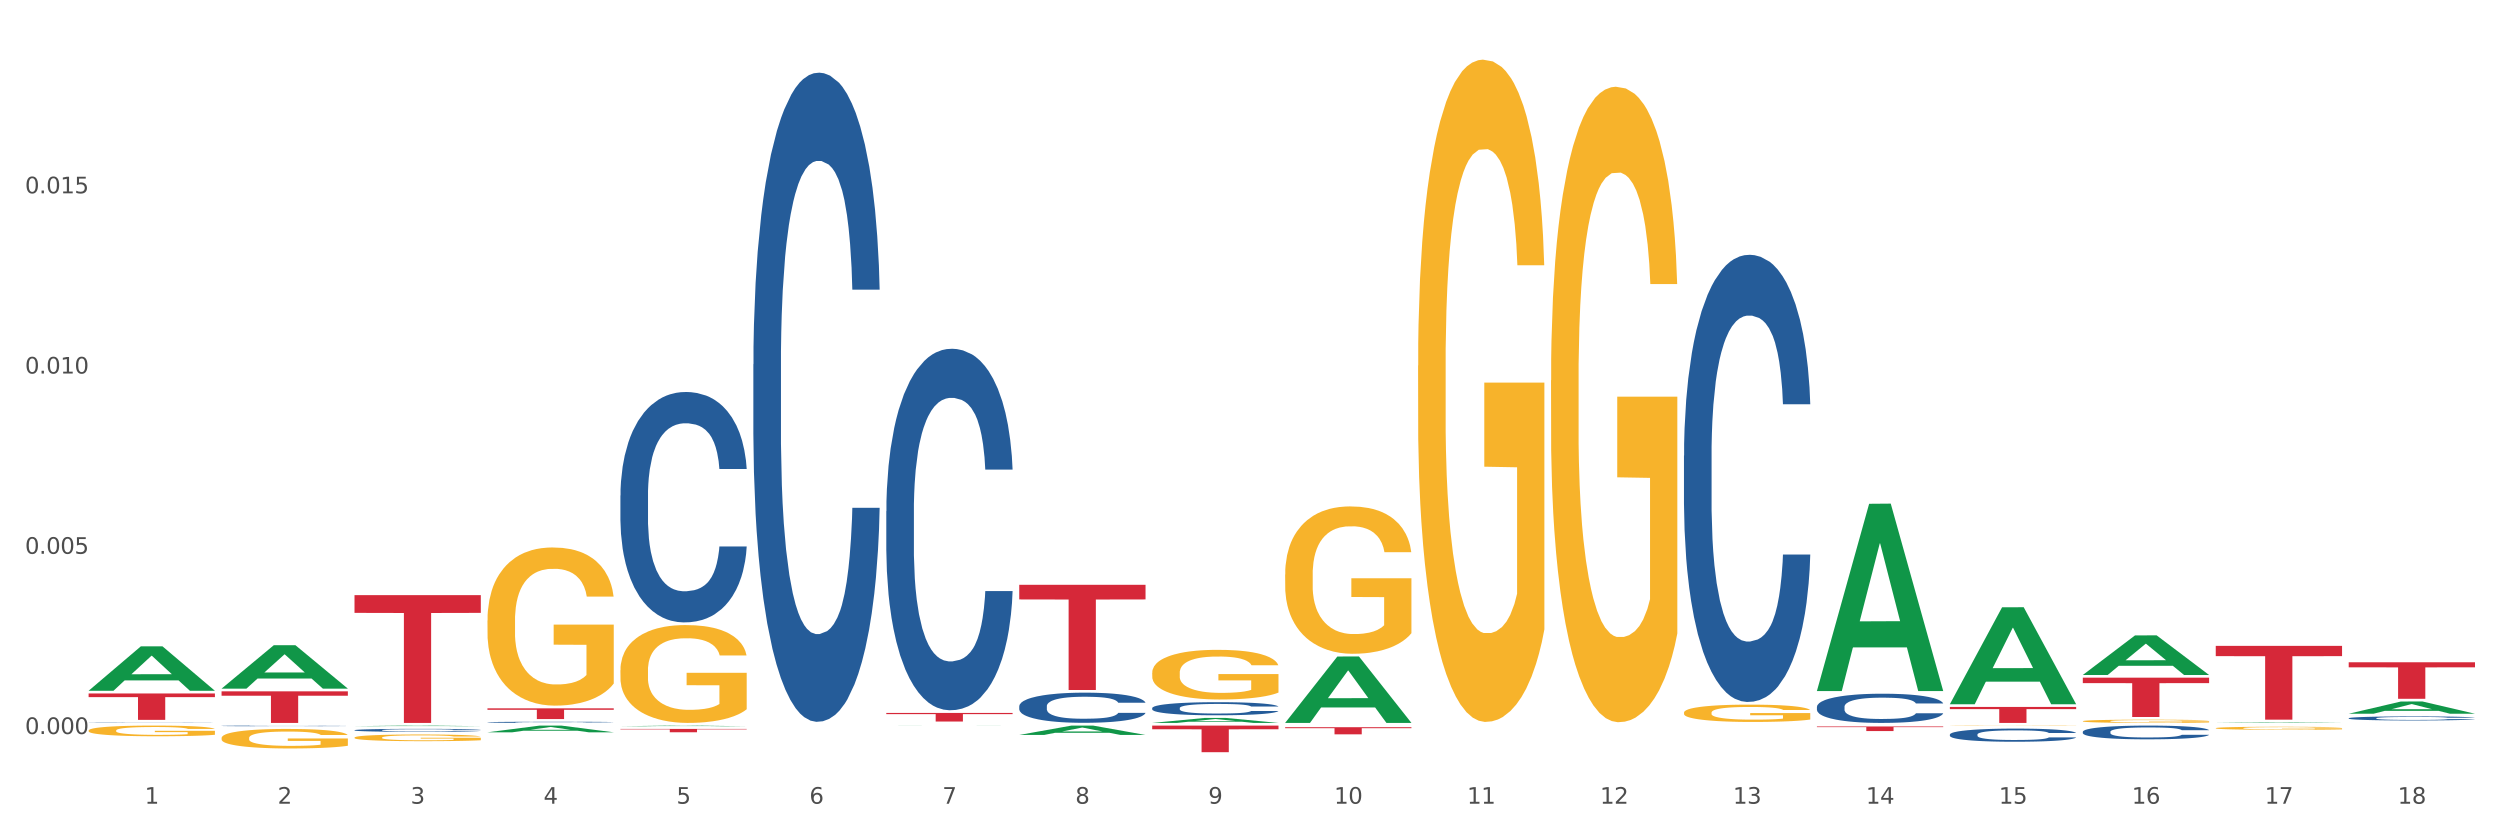 <?xml version="1.0" encoding="utf-8" standalone="no"?>
<!DOCTYPE svg PUBLIC "-//W3C//DTD SVG 1.1//EN"
  "http://www.w3.org/Graphics/SVG/1.1/DTD/svg11.dtd">
<svg xmlns:xlink="http://www.w3.org/1999/xlink" width="1080pt" height="360pt" viewBox="0 0 1080 360" xmlns="http://www.w3.org/2000/svg" version="1.1">
 <rect x="0" y="0" width="1080" height="360" fill="#333333" stroke="none"/>
 <defs>
  <style type="text/css">*{stroke-linejoin: round; stroke-linecap: butt}</style>
 </defs>
 <g id="figure_1">
  <g id="patch_1">
   <path d="M 0 360 
L 1080 360 
L 1080 0 
L 0 0 
z
" style="fill: #ffffff; stroke: #ffffff; stroke-linejoin: miter"/>
  </g>
  <g id="axes_1">
   <g id="matplotlib.axis_1">
    <g id="xtick_1">
     <g id="text_1">
      <!-- 1 -->
      <g style="fill: #4d4d4d" transform="translate(62.51 347.204) scale(0.096 -0.096)">
       <defs>
        <path id="DejaVuSans-31" d="M 794 531 
L 1825 531 
L 1825 4091 
L 703 3866 
L 703 4441 
L 1819 4666 
L 2450 4666 
L 2450 531 
L 3481 531 
L 3481 0 
L 794 0 
L 794 531 
z
" transform="scale(0.016)"/>
       </defs>
       <use xlink:href="#DejaVuSans-31"/>
      </g>
     </g>
    </g>
    <g id="xtick_2">
     <g id="text_2">
      <!-- 2 -->
      <g style="fill: #4d4d4d" transform="translate(119.942 347.204) scale(0.096 -0.096)">
       <defs>
        <path id="DejaVuSans-32" d="M 1228 531 
L 3431 531 
L 3431 0 
L 469 0 
L 469 531 
Q 828 903 1448 1529 
Q 2069 2156 2228 2338 
Q 2531 2678 2651 2914 
Q 2772 3150 2772 3378 
Q 2772 3750 2511 3984 
Q 2250 4219 1831 4219 
Q 1534 4219 1204 4116 
Q 875 4013 500 3803 
L 500 4441 
Q 881 4594 1212 4672 
Q 1544 4750 1819 4750 
Q 2544 4750 2975 4387 
Q 3406 4025 3406 3419 
Q 3406 3131 3298 2873 
Q 3191 2616 2906 2266 
Q 2828 2175 2409 1742 
Q 1991 1309 1228 531 
z
" transform="scale(0.016)"/>
       </defs>
       <use xlink:href="#DejaVuSans-32"/>
      </g>
     </g>
    </g>
    <g id="xtick_3">
     <g id="text_3">
      <!-- 3 -->
      <g style="fill: #4d4d4d" transform="translate(177.375 347.204) scale(0.096 -0.096)">
       <defs>
        <path id="DejaVuSans-33" d="M 2597 2516 
Q 3050 2419 3304 2112 
Q 3559 1806 3559 1356 
Q 3559 666 3084 287 
Q 2609 -91 1734 -91 
Q 1441 -91 1130 -33 
Q 819 25 488 141 
L 488 750 
Q 750 597 1062 519 
Q 1375 441 1716 441 
Q 2309 441 2620 675 
Q 2931 909 2931 1356 
Q 2931 1769 2642 2001 
Q 2353 2234 1838 2234 
L 1294 2234 
L 1294 2753 
L 1863 2753 
Q 2328 2753 2575 2939 
Q 2822 3125 2822 3475 
Q 2822 3834 2567 4026 
Q 2313 4219 1838 4219 
Q 1578 4219 1281 4162 
Q 984 4106 628 3988 
L 628 4550 
Q 988 4650 1302 4700 
Q 1616 4750 1894 4750 
Q 2613 4750 3031 4423 
Q 3450 4097 3450 3541 
Q 3450 3153 3228 2886 
Q 3006 2619 2597 2516 
z
" transform="scale(0.016)"/>
       </defs>
       <use xlink:href="#DejaVuSans-33"/>
      </g>
     </g>
    </g>
    <g id="xtick_4">
     <g id="text_4">
      <!-- 4 -->
      <g style="fill: #4d4d4d" transform="translate(234.808 347.204) scale(0.096 -0.096)">
       <defs>
        <path id="DejaVuSans-34" d="M 2419 4116 
L 825 1625 
L 2419 1625 
L 2419 4116 
z
M 2253 4666 
L 3047 4666 
L 3047 1625 
L 3713 1625 
L 3713 1100 
L 3047 1100 
L 3047 0 
L 2419 0 
L 2419 1100 
L 313 1100 
L 313 1709 
L 2253 4666 
z
" transform="scale(0.016)"/>
       </defs>
       <use xlink:href="#DejaVuSans-34"/>
      </g>
     </g>
    </g>
    <g id="xtick_5">
     <g id="text_5">
      <!-- 5 -->
      <g style="fill: #4d4d4d" transform="translate(292.24 347.204) scale(0.096 -0.096)">
       <defs>
        <path id="DejaVuSans-35" d="M 691 4666 
L 3169 4666 
L 3169 4134 
L 1269 4134 
L 1269 2991 
Q 1406 3038 1543 3061 
Q 1681 3084 1819 3084 
Q 2600 3084 3056 2656 
Q 3513 2228 3513 1497 
Q 3513 744 3044 326 
Q 2575 -91 1722 -91 
Q 1428 -91 1123 -41 
Q 819 9 494 109 
L 494 744 
Q 775 591 1075 516 
Q 1375 441 1709 441 
Q 2250 441 2565 725 
Q 2881 1009 2881 1497 
Q 2881 1984 2565 2268 
Q 2250 2553 1709 2553 
Q 1456 2553 1204 2497 
Q 953 2441 691 2322 
L 691 4666 
z
" transform="scale(0.016)"/>
       </defs>
       <use xlink:href="#DejaVuSans-35"/>
      </g>
     </g>
    </g>
    <g id="xtick_6">
     <g id="text_6">
      <!-- 6 -->
      <g style="fill: #4d4d4d" transform="translate(349.673 347.204) scale(0.096 -0.096)">
       <defs>
        <path id="DejaVuSans-36" d="M 2113 2584 
Q 1688 2584 1439 2293 
Q 1191 2003 1191 1497 
Q 1191 994 1439 701 
Q 1688 409 2113 409 
Q 2538 409 2786 701 
Q 3034 994 3034 1497 
Q 3034 2003 2786 2293 
Q 2538 2584 2113 2584 
z
M 3366 4563 
L 3366 3988 
Q 3128 4100 2886 4159 
Q 2644 4219 2406 4219 
Q 1781 4219 1451 3797 
Q 1122 3375 1075 2522 
Q 1259 2794 1537 2939 
Q 1816 3084 2150 3084 
Q 2853 3084 3261 2657 
Q 3669 2231 3669 1497 
Q 3669 778 3244 343 
Q 2819 -91 2113 -91 
Q 1303 -91 875 529 
Q 447 1150 447 2328 
Q 447 3434 972 4092 
Q 1497 4750 2381 4750 
Q 2619 4750 2861 4703 
Q 3103 4656 3366 4563 
z
" transform="scale(0.016)"/>
       </defs>
       <use xlink:href="#DejaVuSans-36"/>
      </g>
     </g>
    </g>
    <g id="xtick_7">
     <g id="text_7">
      <!-- 7 -->
      <g style="fill: #4d4d4d" transform="translate(407.106 347.204) scale(0.096 -0.096)">
       <defs>
        <path id="DejaVuSans-37" d="M 525 4666 
L 3525 4666 
L 3525 4397 
L 1831 0 
L 1172 0 
L 2766 4134 
L 525 4134 
L 525 4666 
z
" transform="scale(0.016)"/>
       </defs>
       <use xlink:href="#DejaVuSans-37"/>
      </g>
     </g>
    </g>
    <g id="xtick_8">
     <g id="text_8">
      <!-- 8 -->
      <g style="fill: #4d4d4d" transform="translate(464.538 347.204) scale(0.096 -0.096)">
       <defs>
        <path id="DejaVuSans-38" d="M 2034 2216 
Q 1584 2216 1326 1975 
Q 1069 1734 1069 1313 
Q 1069 891 1326 650 
Q 1584 409 2034 409 
Q 2484 409 2743 651 
Q 3003 894 3003 1313 
Q 3003 1734 2745 1975 
Q 2488 2216 2034 2216 
z
M 1403 2484 
Q 997 2584 770 2862 
Q 544 3141 544 3541 
Q 544 4100 942 4425 
Q 1341 4750 2034 4750 
Q 2731 4750 3128 4425 
Q 3525 4100 3525 3541 
Q 3525 3141 3298 2862 
Q 3072 2584 2669 2484 
Q 3125 2378 3379 2068 
Q 3634 1759 3634 1313 
Q 3634 634 3220 271 
Q 2806 -91 2034 -91 
Q 1263 -91 848 271 
Q 434 634 434 1313 
Q 434 1759 690 2068 
Q 947 2378 1403 2484 
z
M 1172 3481 
Q 1172 3119 1398 2916 
Q 1625 2713 2034 2713 
Q 2441 2713 2670 2916 
Q 2900 3119 2900 3481 
Q 2900 3844 2670 4047 
Q 2441 4250 2034 4250 
Q 1625 4250 1398 4047 
Q 1172 3844 1172 3481 
z
" transform="scale(0.016)"/>
       </defs>
       <use xlink:href="#DejaVuSans-38"/>
      </g>
     </g>
    </g>
    <g id="xtick_9">
     <g id="text_9">
      <!-- 9 -->
      <g style="fill: #4d4d4d" transform="translate(521.971 347.204) scale(0.096 -0.096)">
       <defs>
        <path id="DejaVuSans-39" d="M 703 97 
L 703 672 
Q 941 559 1184 500 
Q 1428 441 1663 441 
Q 2288 441 2617 861 
Q 2947 1281 2994 2138 
Q 2813 1869 2534 1725 
Q 2256 1581 1919 1581 
Q 1219 1581 811 2004 
Q 403 2428 403 3163 
Q 403 3881 828 4315 
Q 1253 4750 1959 4750 
Q 2769 4750 3195 4129 
Q 3622 3509 3622 2328 
Q 3622 1225 3098 567 
Q 2575 -91 1691 -91 
Q 1453 -91 1209 -44 
Q 966 3 703 97 
z
M 1959 2075 
Q 2384 2075 2632 2365 
Q 2881 2656 2881 3163 
Q 2881 3666 2632 3958 
Q 2384 4250 1959 4250 
Q 1534 4250 1286 3958 
Q 1038 3666 1038 3163 
Q 1038 2656 1286 2365 
Q 1534 2075 1959 2075 
z
" transform="scale(0.016)"/>
       </defs>
       <use xlink:href="#DejaVuSans-39"/>
      </g>
     </g>
    </g>
    <g id="xtick_10">
     <g id="text_10">
      <!-- 10 -->
      <g style="fill: #4d4d4d" transform="translate(576.35 347.204) scale(0.096 -0.096)">
       <defs>
        <path id="DejaVuSans-30" d="M 2034 4250 
Q 1547 4250 1301 3770 
Q 1056 3291 1056 2328 
Q 1056 1369 1301 889 
Q 1547 409 2034 409 
Q 2525 409 2770 889 
Q 3016 1369 3016 2328 
Q 3016 3291 2770 3770 
Q 2525 4250 2034 4250 
z
M 2034 4750 
Q 2819 4750 3233 4129 
Q 3647 3509 3647 2328 
Q 3647 1150 3233 529 
Q 2819 -91 2034 -91 
Q 1250 -91 836 529 
Q 422 1150 422 2328 
Q 422 3509 836 4129 
Q 1250 4750 2034 4750 
z
" transform="scale(0.016)"/>
       </defs>
       <use xlink:href="#DejaVuSans-31"/>
       <use xlink:href="#DejaVuSans-30" transform="translate(63.623 0)"/>
      </g>
     </g>
    </g>
    <g id="xtick_11">
     <g id="text_11">
      <!-- 11 -->
      <g style="fill: #4d4d4d" transform="translate(633.783 347.204) scale(0.096 -0.096)">
       <use xlink:href="#DejaVuSans-31"/>
       <use xlink:href="#DejaVuSans-31" transform="translate(63.623 0)"/>
      </g>
     </g>
    </g>
    <g id="xtick_12">
     <g id="text_12">
      <!-- 12 -->
      <g style="fill: #4d4d4d" transform="translate(691.215 347.204) scale(0.096 -0.096)">
       <use xlink:href="#DejaVuSans-31"/>
       <use xlink:href="#DejaVuSans-32" transform="translate(63.623 0)"/>
      </g>
     </g>
    </g>
    <g id="xtick_13">
     <g id="text_13">
      <!-- 13 -->
      <g style="fill: #4d4d4d" transform="translate(748.648 347.204) scale(0.096 -0.096)">
       <use xlink:href="#DejaVuSans-31"/>
       <use xlink:href="#DejaVuSans-33" transform="translate(63.623 0)"/>
      </g>
     </g>
    </g>
    <g id="xtick_14">
     <g id="text_14">
      <!-- 14 -->
      <g style="fill: #4d4d4d" transform="translate(806.081 347.204) scale(0.096 -0.096)">
       <use xlink:href="#DejaVuSans-31"/>
       <use xlink:href="#DejaVuSans-34" transform="translate(63.623 0)"/>
      </g>
     </g>
    </g>
    <g id="xtick_15">
     <g id="text_15">
      <!-- 15 -->
      <g style="fill: #4d4d4d" transform="translate(863.513 347.204) scale(0.096 -0.096)">
       <use xlink:href="#DejaVuSans-31"/>
       <use xlink:href="#DejaVuSans-35" transform="translate(63.623 0)"/>
      </g>
     </g>
    </g>
    <g id="xtick_16">
     <g id="text_16">
      <!-- 16 -->
      <g style="fill: #4d4d4d" transform="translate(920.946 347.204) scale(0.096 -0.096)">
       <use xlink:href="#DejaVuSans-31"/>
       <use xlink:href="#DejaVuSans-36" transform="translate(63.623 0)"/>
      </g>
     </g>
    </g>
    <g id="xtick_17">
     <g id="text_17">
      <!-- 17 -->
      <g style="fill: #4d4d4d" transform="translate(978.379 347.204) scale(0.096 -0.096)">
       <use xlink:href="#DejaVuSans-31"/>
       <use xlink:href="#DejaVuSans-37" transform="translate(63.623 0)"/>
      </g>
     </g>
    </g>
    <g id="xtick_18">
     <g id="text_18">
      <!-- 18 -->
      <g style="fill: #4d4d4d" transform="translate(1035.811 347.204) scale(0.096 -0.096)">
       <use xlink:href="#DejaVuSans-31"/>
       <use xlink:href="#DejaVuSans-38" transform="translate(63.623 0)"/>
      </g>
     </g>
    </g>
    <g id="xtick_19"/>
    <g id="xtick_20"/>
    <g id="xtick_21"/>
    <g id="xtick_22"/>
    <g id="xtick_23"/>
    <g id="xtick_24"/>
    <g id="xtick_25"/>
    <g id="xtick_26"/>
    <g id="xtick_27"/>
    <g id="xtick_28"/>
    <g id="xtick_29"/>
    <g id="xtick_30"/>
    <g id="xtick_31"/>
    <g id="xtick_32"/>
    <g id="xtick_33"/>
    <g id="xtick_34"/>
    <g id="xtick_35"/>
   </g>
   <g id="matplotlib.axis_2">
    <g id="ytick_1">
     <g id="text_19">
      <!-- 0.000 -->
      <g style="fill: #4d4d4d" transform="translate(10.8 317.098) scale(0.096 -0.096)">
       <defs>
        <path id="DejaVuSans-2e" d="M 684 794 
L 1344 794 
L 1344 0 
L 684 0 
L 684 794 
z
" transform="scale(0.016)"/>
       </defs>
       <use xlink:href="#DejaVuSans-30"/>
       <use xlink:href="#DejaVuSans-2e" transform="translate(63.623 0)"/>
       <use xlink:href="#DejaVuSans-30" transform="translate(95.41 0)"/>
       <use xlink:href="#DejaVuSans-30" transform="translate(159.033 0)"/>
       <use xlink:href="#DejaVuSans-30" transform="translate(222.656 0)"/>
      </g>
     </g>
    </g>
    <g id="ytick_2">
     <g id="text_20">
      <!-- 0.005 -->
      <g style="fill: #4d4d4d" transform="translate(10.8 239.238) scale(0.096 -0.096)">
       <use xlink:href="#DejaVuSans-30"/>
       <use xlink:href="#DejaVuSans-2e" transform="translate(63.623 0)"/>
       <use xlink:href="#DejaVuSans-30" transform="translate(95.41 0)"/>
       <use xlink:href="#DejaVuSans-30" transform="translate(159.033 0)"/>
       <use xlink:href="#DejaVuSans-35" transform="translate(222.656 0)"/>
      </g>
     </g>
    </g>
    <g id="ytick_3">
     <g id="text_21">
      <!-- 0.010 -->
      <g style="fill: #4d4d4d" transform="translate(10.8 161.377) scale(0.096 -0.096)">
       <use xlink:href="#DejaVuSans-30"/>
       <use xlink:href="#DejaVuSans-2e" transform="translate(63.623 0)"/>
       <use xlink:href="#DejaVuSans-30" transform="translate(95.41 0)"/>
       <use xlink:href="#DejaVuSans-31" transform="translate(159.033 0)"/>
       <use xlink:href="#DejaVuSans-30" transform="translate(222.656 0)"/>
      </g>
     </g>
    </g>
    <g id="ytick_4">
     <g id="text_22">
      <!-- 0.015 -->
      <g style="fill: #4d4d4d" transform="translate(10.8 83.516) scale(0.096 -0.096)">
       <use xlink:href="#DejaVuSans-30"/>
       <use xlink:href="#DejaVuSans-2e" transform="translate(63.623 0)"/>
       <use xlink:href="#DejaVuSans-30" transform="translate(95.41 0)"/>
       <use xlink:href="#DejaVuSans-31" transform="translate(159.033 0)"/>
       <use xlink:href="#DejaVuSans-35" transform="translate(222.656 0)"/>
      </g>
     </g>
    </g>
    <g id="ytick_5"/>
    <g id="ytick_6"/>
    <g id="ytick_7"/>
    <g id="ytick_8"/>
   </g>
   <g id="PolyCollection_1">
    <path d="M 95.716 298.646 
L 150.277 298.646 
L 150.277 300.543 
L 128.814 300.556 
L 128.814 312.3 
L 117.049 312.3 
L 117.049 300.556 
L 95.716 300.543 
L 95.716 298.658 
L 95.716 298.646 
z
" clip-path="url(#p24704f3698)" style="fill: #d62839"/>
    <path d="M 153.148 257.088 
L 207.709 257.088 
L 207.709 264.761 
L 186.247 264.812 
L 186.247 312.3 
L 174.482 312.3 
L 174.482 264.812 
L 153.148 264.761 
L 153.148 257.14 
L 153.148 257.088 
z
" clip-path="url(#p24704f3698)" style="fill: #d62839"/>
    <path d="M 210.581 305.987 
L 265.142 305.987 
L 265.142 306.635 
L 243.68 306.639 
L 243.68 310.645 
L 231.914 310.645 
L 231.914 306.639 
L 210.581 306.635 
L 210.581 305.992 
L 210.581 305.987 
z
" clip-path="url(#p24704f3698)" style="fill: #d62839"/>
    <path d="M 268.014 314.892 
L 322.575 314.892 
L 322.575 315.093 
L 301.112 315.094 
L 301.112 316.339 
L 289.347 316.339 
L 289.347 315.094 
L 268.014 315.093 
L 268.014 314.893 
L 268.014 314.892 
z
" clip-path="url(#p24704f3698)" style="fill: #d62839"/>
    <path d="M 382.879 307.982 
L 437.44 307.982 
L 437.44 308.499 
L 415.978 308.503 
L 415.978 311.702 
L 404.212 311.702 
L 404.212 308.503 
L 382.879 308.499 
L 382.879 307.986 
L 382.879 307.982 
z
" clip-path="url(#p24704f3698)" style="fill: #d62839"/>
    <path d="M 440.312 252.638 
L 494.873 252.638 
L 494.873 258.953 
L 473.411 258.995 
L 473.411 298.077 
L 461.645 298.077 
L 461.645 258.995 
L 440.312 258.953 
L 440.312 252.681 
L 440.312 252.638 
z
" clip-path="url(#p24704f3698)" style="fill: #d62839"/>
    <path d="M 899.774 292.752 
L 954.335 292.752 
L 954.335 295.114 
L 932.872 295.13 
L 932.872 309.747 
L 921.107 309.747 
L 921.107 295.13 
L 899.774 295.114 
L 899.774 292.768 
L 899.774 292.752 
z
" clip-path="url(#p24704f3698)" style="fill: #d62839"/>
    <path d="M 842.341 305.387 
L 896.902 305.387 
L 896.902 306.348 
L 875.439 306.354 
L 875.439 312.3 
L 863.674 312.3 
L 863.674 306.354 
L 842.341 306.348 
L 842.341 305.394 
L 842.341 305.387 
z
" clip-path="url(#p24704f3698)" style="fill: #d62839"/>
    <path d="M 957.206 279.024 
L 1011.767 279.024 
L 1011.767 283.453 
L 990.305 283.483 
L 990.305 310.895 
L 978.539 310.895 
L 978.539 283.483 
L 957.206 283.453 
L 957.206 279.054 
L 957.206 279.024 
z
" clip-path="url(#p24704f3698)" style="fill: #d62839"/>
    <path d="M 1014.639 286.096 
L 1069.2 286.096 
L 1069.2 288.291 
L 1047.738 288.306 
L 1047.738 301.893 
L 1035.972 301.893 
L 1035.972 288.306 
L 1014.639 288.291 
L 1014.639 286.111 
L 1014.639 286.096 
z
" clip-path="url(#p24704f3698)" style="fill: #d62839"/>
    <path d="M 153.148 313.709 
L 153.205 313.708 
L 175.704 313.451 
L 185.041 313.451 
L 207.709 313.709 
L 196.91 313.709 
L 192.016 313.649 
L 168.785 313.649 
L 168.617 313.65 
L 163.892 313.709 
L 153.148 313.709 
L 153.148 313.709 
L 171.71 313.613 
L 189.091 313.613 
L 180.485 313.506 
L 180.373 313.505 
L 180.26 313.506 
L 171.654 313.613 
L 171.71 313.613 
L 153.148 313.709 
z
" clip-path="url(#p24704f3698)" style="fill: #109648"/>
    <path d="M 95.716 297.46 
L 95.772 297.442 
L 118.271 278.735 
L 127.609 278.717 
L 150.277 297.495 
L 139.477 297.495 
L 134.583 293.122 
L 111.353 293.122 
L 111.184 293.193 
L 106.459 297.495 
L 95.716 297.495 
L 95.716 297.46 
L 114.278 290.513 
L 131.659 290.495 
L 123.052 282.72 
L 122.94 282.684 
L 122.827 282.737 
L 114.221 290.495 
L 114.278 290.513 
L 95.716 297.46 
z
" clip-path="url(#p24704f3698)" style="fill: #109648"/>
    <path d="M 382.879 313.48 
L 382.935 313.48 
L 405.435 313.451 
L 414.772 313.451 
L 437.44 313.48 
L 426.641 313.48 
L 421.747 313.473 
L 398.516 313.473 
L 398.348 313.473 
L 393.623 313.48 
L 382.879 313.48 
L 382.879 313.48 
L 401.441 313.469 
L 418.822 313.469 
L 410.216 313.457 
L 410.103 313.457 
L 409.991 313.457 
L 401.385 313.469 
L 401.441 313.469 
L 382.879 313.48 
z
" clip-path="url(#p24704f3698)" style="fill: #109648"/>
    <path d="M 268.014 313.74 
L 268.07 313.74 
L 290.569 313.451 
L 299.907 313.451 
L 322.575 313.741 
L 311.775 313.741 
L 306.882 313.673 
L 283.651 313.673 
L 283.482 313.674 
L 278.757 313.741 
L 268.014 313.741 
L 268.014 313.74 
L 286.576 313.633 
L 303.957 313.633 
L 295.351 313.513 
L 295.238 313.512 
L 295.126 313.513 
L 286.52 313.633 
L 286.576 313.633 
L 268.014 313.74 
z
" clip-path="url(#p24704f3698)" style="fill: #109648"/>
    <path d="M 440.312 317.491 
L 440.368 317.487 
L 462.868 313.455 
L 472.205 313.451 
L 494.873 317.499 
L 484.073 317.499 
L 479.18 316.556 
L 455.949 316.556 
L 455.78 316.571 
L 451.055 317.499 
L 440.312 317.499 
L 440.312 317.491 
L 458.874 315.994 
L 476.255 315.99 
L 467.649 314.314 
L 467.536 314.306 
L 467.424 314.318 
L 458.818 315.99 
L 458.874 315.994 
L 440.312 317.491 
z
" clip-path="url(#p24704f3698)" style="fill: #109648"/>
    <path d="M 210.581 316.35 
L 210.637 316.347 
L 233.137 313.454 
L 242.474 313.451 
L 265.142 316.356 
L 254.342 316.356 
L 249.449 315.679 
L 226.218 315.679 
L 226.049 315.69 
L 221.325 316.356 
L 210.581 316.356 
L 210.581 316.35 
L 229.143 315.276 
L 246.524 315.273 
L 237.918 314.07 
L 237.805 314.065 
L 237.693 314.073 
L 229.087 315.273 
L 229.143 315.276 
L 210.581 316.35 
z
" clip-path="url(#p24704f3698)" style="fill: #109648"/>
    <path d="M 38.283 298.383 
L 38.339 298.365 
L 60.839 279.22 
L 70.176 279.202 
L 92.844 298.419 
L 82.044 298.419 
L 77.151 293.944 
L 53.92 293.944 
L 53.751 294.016 
L 49.026 298.419 
L 38.283 298.419 
L 38.283 298.383 
L 56.845 291.273 
L 74.226 291.255 
L 65.62 283.298 
L 65.507 283.262 
L 65.395 283.316 
L 56.789 291.255 
L 56.845 291.273 
L 38.283 298.383 
z
" clip-path="url(#p24704f3698)" style="fill: #109648"/>
    <path d="M 555.177 314.149 
L 609.738 314.149 
L 609.738 314.576 
L 588.276 314.579 
L 588.276 317.219 
L 576.51 317.219 
L 576.51 314.579 
L 555.177 314.576 
L 555.177 314.152 
L 555.177 314.149 
z
" clip-path="url(#p24704f3698)" style="fill: #d62839"/>
    <path d="M 784.908 313.845 
L 839.469 313.845 
L 839.469 314.118 
L 818.007 314.12 
L 818.007 315.81 
L 806.241 315.81 
L 806.241 314.12 
L 784.908 314.118 
L 784.908 313.847 
L 784.908 313.845 
z
" clip-path="url(#p24704f3698)" style="fill: #d62839"/>
    <path d="M 497.745 312.296 
L 497.801 312.294 
L 520.3 310.161 
L 529.638 310.159 
L 552.306 312.3 
L 541.506 312.3 
L 536.612 311.802 
L 513.382 311.802 
L 513.213 311.81 
L 508.488 312.3 
L 497.745 312.3 
L 497.745 312.296 
L 516.307 311.504 
L 533.687 311.502 
L 525.081 310.615 
L 524.969 310.611 
L 524.856 310.617 
L 516.25 311.502 
L 516.307 311.504 
L 497.745 312.296 
z
" clip-path="url(#p24704f3698)" style="fill: #109648"/>
    <path d="M 497.745 313.451 
L 552.306 313.451 
L 552.306 315.049 
L 530.843 315.06 
L 530.843 324.95 
L 519.078 324.95 
L 519.078 315.06 
L 497.745 315.049 
L 497.745 313.462 
L 497.745 313.451 
z
" clip-path="url(#p24704f3698)" style="fill: #d62839"/>
    <path d="M 1014.639 310.273 
L 1014.703 310.271 
L 1014.703 310.226 
L 1014.897 310.165 
L 1015.606 310.053 
L 1016.509 309.968 
L 1018.057 309.869 
L 1018.895 309.827 
L 1019.992 309.781 
L 1022.249 309.705 
L 1024.829 309.641 
L 1026.635 309.606 
L 1027.989 309.583 
L 1031.02 309.543 
L 1032.761 309.526 
L 1034.567 309.511 
L 1036.115 309.502 
L 1038.695 309.49 
L 1040.759 309.486 
L 1043.145 309.484 
L 1045.144 309.486 
L 1047.788 309.492 
L 1051.658 309.511 
L 1053.141 309.522 
L 1055.141 309.542 
L 1057.204 309.567 
L 1058.881 309.593 
L 1060.816 309.63 
L 1062.815 309.678 
L 1064.75 309.739 
L 1066.104 309.795 
L 1067.201 309.854 
L 1068.168 309.927 
L 1068.878 310.005 
L 1069.2 310.071 
L 1057.398 310.071 
L 1057.075 310.011 
L 1056.43 309.947 
L 1055.785 309.904 
L 1055.076 309.869 
L 1053.98 309.829 
L 1053.012 309.803 
L 1051.4 309.773 
L 1049.917 309.753 
L 1048.691 309.742 
L 1047.208 309.732 
L 1044.048 309.723 
L 1041.79 309.723 
L 1040.372 309.726 
L 1038.63 309.734 
L 1037.147 309.745 
L 1035.406 309.765 
L 1034.051 309.785 
L 1032.697 309.813 
L 1031.923 309.832 
L 1030.762 309.867 
L 1029.988 309.896 
L 1028.956 309.946 
L 1028.376 309.981 
L 1027.344 310.072 
L 1026.893 310.14 
L 1026.699 310.186 
L 1026.57 310.238 
L 1026.57 310.488 
L 1026.957 310.6 
L 1027.28 310.648 
L 1027.796 310.703 
L 1028.763 310.773 
L 1030.182 310.842 
L 1031.665 310.892 
L 1032.89 310.922 
L 1034.051 310.945 
L 1035.212 310.962 
L 1036.631 310.978 
L 1037.792 310.988 
L 1039.533 310.998 
L 1041.597 311.003 
L 1043.209 311.003 
L 1046.498 310.995 
L 1047.982 310.986 
L 1049.401 310.975 
L 1050.948 310.958 
L 1052.174 310.938 
L 1052.883 310.924 
L 1054.044 310.893 
L 1054.947 310.861 
L 1055.721 310.825 
L 1056.237 310.792 
L 1056.817 310.744 
L 1057.269 310.69 
L 1057.398 310.661 
L 1069.2 310.661 
L 1068.942 310.719 
L 1068.491 310.775 
L 1067.588 310.85 
L 1066.878 310.893 
L 1065.782 310.946 
L 1064.621 310.991 
L 1063.009 311.041 
L 1061.525 311.078 
L 1059.978 311.11 
L 1058.301 311.139 
L 1055.27 311.179 
L 1054.173 311.19 
L 1051.851 311.209 
L 1050.046 311.221 
L 1047.401 311.232 
L 1044.693 311.238 
L 1041.855 311.24 
L 1039.34 311.237 
L 1036.567 311.227 
L 1034.825 311.217 
L 1032.89 311.203 
L 1030.633 311.181 
L 1028.505 311.153 
L 1026.506 311.121 
L 1024.635 311.084 
L 1022.894 311.043 
L 1020.637 310.974 
L 1018.96 310.906 
L 1017.735 310.844 
L 1016.896 310.791 
L 1016.058 310.724 
L 1015.606 310.677 
L 1014.897 310.565 
L 1014.639 310.461 
L 1014.639 310.273 
z
" clip-path="url(#p24704f3698)" style="fill: #255c99"/>
    <path d="M 784.908 298.377 
L 784.964 298.3 
L 807.464 217.637 
L 816.801 217.561 
L 839.469 298.529 
L 828.669 298.529 
L 823.776 279.674 
L 800.545 279.674 
L 800.376 279.978 
L 795.652 298.529 
L 784.908 298.529 
L 784.908 298.377 
L 803.47 268.422 
L 820.851 268.346 
L 812.245 234.819 
L 812.132 234.666 
L 812.02 234.895 
L 803.414 268.346 
L 803.47 268.422 
L 784.908 298.377 
z
" clip-path="url(#p24704f3698)" style="fill: #109648"/>
    <path d="M 555.177 312.246 
L 555.234 312.219 
L 577.733 283.614 
L 587.07 283.587 
L 609.738 312.3 
L 598.939 312.3 
L 594.045 305.614 
L 570.814 305.614 
L 570.646 305.722 
L 565.921 312.3 
L 555.177 312.3 
L 555.177 312.246 
L 573.739 301.624 
L 591.12 301.597 
L 582.514 289.707 
L 582.402 289.653 
L 582.289 289.734 
L 573.683 301.597 
L 573.739 301.624 
L 555.177 312.246 
z
" clip-path="url(#p24704f3698)" style="fill: #109648"/>
    <path d="M 440.312 305.081 
L 440.376 305.069 
L 440.376 304.736 
L 440.57 304.284 
L 441.279 303.451 
L 442.182 302.82 
L 443.73 302.083 
L 444.568 301.774 
L 445.665 301.429 
L 447.922 300.87 
L 450.502 300.394 
L 452.308 300.132 
L 453.662 299.966 
L 456.693 299.668 
L 458.434 299.537 
L 460.24 299.43 
L 461.788 299.359 
L 464.368 299.276 
L 466.432 299.24 
L 468.818 299.228 
L 470.817 299.24 
L 473.461 299.287 
L 477.331 299.43 
L 478.814 299.513 
L 480.814 299.656 
L 482.877 299.847 
L 484.554 300.037 
L 486.489 300.31 
L 488.488 300.667 
L 490.423 301.119 
L 491.777 301.536 
L 492.874 301.976 
L 493.841 302.511 
L 494.551 303.094 
L 494.873 303.582 
L 483.071 303.582 
L 482.748 303.142 
L 482.103 302.666 
L 481.458 302.345 
L 480.749 302.083 
L 479.653 301.786 
L 478.685 301.595 
L 477.073 301.369 
L 475.59 301.226 
L 474.364 301.143 
L 472.881 301.072 
L 469.721 301 
L 467.463 301 
L 466.045 301.024 
L 464.303 301.084 
L 462.82 301.167 
L 461.079 301.31 
L 459.724 301.464 
L 458.37 301.667 
L 457.596 301.809 
L 456.435 302.071 
L 455.661 302.285 
L 454.629 302.654 
L 454.049 302.916 
L 453.017 303.594 
L 452.566 304.093 
L 452.372 304.438 
L 452.243 304.819 
L 452.243 306.675 
L 452.63 307.507 
L 452.953 307.864 
L 453.468 308.269 
L 454.436 308.792 
L 455.855 309.303 
L 457.338 309.672 
L 458.563 309.898 
L 459.724 310.065 
L 460.885 310.196 
L 462.304 310.315 
L 463.465 310.386 
L 465.206 310.457 
L 467.27 310.493 
L 468.882 310.493 
L 472.171 310.434 
L 473.655 310.374 
L 475.074 310.291 
L 476.621 310.16 
L 477.847 310.017 
L 478.556 309.91 
L 479.717 309.684 
L 480.62 309.446 
L 481.394 309.173 
L 481.91 308.935 
L 482.49 308.578 
L 482.942 308.173 
L 483.071 307.959 
L 494.873 307.959 
L 494.615 308.388 
L 494.164 308.804 
L 493.261 309.363 
L 492.551 309.684 
L 491.455 310.077 
L 490.294 310.41 
L 488.682 310.779 
L 487.198 311.052 
L 485.65 311.29 
L 483.974 311.504 
L 480.942 311.802 
L 479.846 311.885 
L 477.524 312.028 
L 475.719 312.111 
L 473.074 312.194 
L 470.366 312.242 
L 467.528 312.254 
L 465.013 312.23 
L 462.24 312.158 
L 460.498 312.087 
L 458.563 311.98 
L 456.306 311.813 
L 454.178 311.611 
L 452.179 311.373 
L 450.308 311.1 
L 448.567 310.79 
L 446.31 310.279 
L 444.633 309.779 
L 443.408 309.315 
L 442.569 308.923 
L 441.731 308.423 
L 441.279 308.078 
L 440.57 307.246 
L 440.312 306.472 
L 440.312 305.081 
z
" clip-path="url(#p24704f3698)" style="fill: #255c99"/>
    <path d="M 382.879 220.832 
L 382.944 220.689 
L 382.944 216.696 
L 383.137 211.276 
L 383.847 201.293 
L 384.75 193.734 
L 386.297 184.892 
L 387.136 181.184 
L 388.232 177.048 
L 390.489 170.345 
L 393.069 164.64 
L 394.875 161.502 
L 396.229 159.506 
L 399.26 155.94 
L 401.002 154.371 
L 402.808 153.088 
L 404.355 152.232 
L 406.935 151.234 
L 408.999 150.806 
L 411.385 150.663 
L 413.384 150.806 
L 416.029 151.376 
L 419.898 153.088 
L 421.382 154.086 
L 423.381 155.797 
L 425.445 158.079 
L 427.121 160.361 
L 429.056 163.642 
L 431.055 167.92 
L 432.99 173.34 
L 434.345 178.331 
L 435.441 183.608 
L 436.408 190.026 
L 437.118 197.014 
L 437.44 202.862 
L 425.638 202.862 
L 425.316 197.585 
L 424.671 191.88 
L 424.026 188.029 
L 423.316 184.892 
L 422.22 181.326 
L 421.253 179.044 
L 419.64 176.335 
L 418.157 174.623 
L 416.932 173.625 
L 415.448 172.769 
L 412.288 171.913 
L 410.031 171.913 
L 408.612 172.199 
L 406.871 172.912 
L 405.387 173.91 
L 403.646 175.622 
L 402.292 177.476 
L 400.937 179.9 
L 400.163 181.612 
L 399.002 184.749 
L 398.229 187.316 
L 397.197 191.738 
L 396.616 194.875 
L 395.584 203.004 
L 395.133 208.994 
L 394.939 213.13 
L 394.81 217.694 
L 394.81 239.943 
L 395.197 249.926 
L 395.52 254.205 
L 396.036 259.054 
L 397.003 265.329 
L 398.422 271.462 
L 399.905 275.883 
L 401.131 278.593 
L 402.292 280.589 
L 403.452 282.158 
L 404.871 283.584 
L 406.032 284.44 
L 407.774 285.296 
L 409.837 285.724 
L 411.45 285.724 
L 414.739 285.011 
L 416.222 284.298 
L 417.641 283.299 
L 419.189 281.73 
L 420.414 280.019 
L 421.124 278.735 
L 422.284 276.026 
L 423.187 273.173 
L 423.961 269.893 
L 424.477 267.041 
L 425.058 262.762 
L 425.509 257.913 
L 425.638 255.346 
L 437.44 255.346 
L 437.182 260.48 
L 436.731 265.472 
L 435.828 272.175 
L 435.119 276.026 
L 434.022 280.732 
L 432.861 284.725 
L 431.249 289.147 
L 429.766 292.427 
L 428.218 295.279 
L 426.541 297.846 
L 423.51 301.412 
L 422.413 302.41 
L 420.092 304.122 
L 418.286 305.12 
L 415.642 306.118 
L 412.933 306.689 
L 410.095 306.831 
L 407.58 306.546 
L 404.807 305.69 
L 403.066 304.835 
L 401.131 303.551 
L 398.873 301.555 
L 396.745 299.13 
L 394.746 296.278 
L 392.876 292.997 
L 391.134 289.289 
L 388.877 283.157 
L 387.2 277.167 
L 385.975 271.604 
L 385.136 266.898 
L 384.298 260.908 
L 383.847 256.772 
L 383.137 246.789 
L 382.879 237.518 
L 382.879 220.832 
z
" clip-path="url(#p24704f3698)" style="fill: #255c99"/>
    <path d="M 325.447 157.398 
L 325.511 157.142 
L 325.511 149.971 
L 325.704 140.239 
L 326.414 122.311 
L 327.317 108.737 
L 328.865 92.858 
L 329.703 86.199 
L 330.799 78.771 
L 333.057 66.734 
L 335.636 56.489 
L 337.442 50.855 
L 338.797 47.269 
L 341.828 40.866 
L 343.569 38.049 
L 345.375 35.744 
L 346.923 34.207 
L 349.502 32.415 
L 351.566 31.646 
L 353.952 31.39 
L 355.952 31.646 
L 358.596 32.671 
L 362.465 35.744 
L 363.949 37.537 
L 365.948 40.61 
L 368.012 44.708 
L 369.689 48.806 
L 371.623 54.697 
L 373.623 62.38 
L 375.558 72.112 
L 376.912 81.076 
L 378.008 90.553 
L 378.976 102.078 
L 379.685 114.627 
L 380.008 125.128 
L 368.205 125.128 
L 367.883 115.652 
L 367.238 105.407 
L 366.593 98.492 
L 365.884 92.858 
L 364.787 86.455 
L 363.82 82.357 
L 362.208 77.491 
L 360.724 74.417 
L 359.499 72.625 
L 358.015 71.088 
L 354.855 69.551 
L 352.598 69.551 
L 351.179 70.063 
L 349.438 71.344 
L 347.955 73.137 
L 346.213 76.21 
L 344.859 79.54 
L 343.505 83.894 
L 342.731 86.967 
L 341.57 92.601 
L 340.796 97.212 
L 339.764 105.151 
L 339.184 110.786 
L 338.152 125.384 
L 337.7 136.141 
L 337.507 143.568 
L 337.378 151.764 
L 337.378 191.718 
L 337.765 209.646 
L 338.087 217.329 
L 338.603 226.037 
L 339.57 237.306 
L 340.989 248.319 
L 342.473 256.258 
L 343.698 261.125 
L 344.859 264.71 
L 346.02 267.527 
L 347.439 270.089 
L 348.599 271.625 
L 350.341 273.162 
L 352.405 273.93 
L 354.017 273.93 
L 357.306 272.65 
L 358.789 271.369 
L 360.208 269.576 
L 361.756 266.759 
L 362.981 263.686 
L 363.691 261.381 
L 364.852 256.515 
L 365.755 251.392 
L 366.529 245.502 
L 367.044 240.379 
L 367.625 232.696 
L 368.076 223.988 
L 368.205 219.378 
L 380.008 219.378 
L 379.75 228.598 
L 379.298 237.562 
L 378.395 249.6 
L 377.686 256.515 
L 376.589 264.966 
L 375.429 272.138 
L 373.816 280.077 
L 372.333 285.968 
L 370.785 291.09 
L 369.108 295.7 
L 366.077 302.103 
L 364.981 303.896 
L 362.659 306.969 
L 360.853 308.762 
L 358.209 310.555 
L 355.5 311.579 
L 352.663 311.835 
L 350.147 311.323 
L 347.374 309.786 
L 345.633 308.25 
L 343.698 305.945 
L 341.441 302.359 
L 339.313 298.005 
L 337.313 292.883 
L 335.443 286.992 
L 333.702 280.333 
L 331.444 269.32 
L 329.768 258.563 
L 328.542 248.575 
L 327.704 240.123 
L 326.865 229.366 
L 326.414 221.939 
L 325.704 204.011 
L 325.447 187.364 
L 325.447 157.398 
z
" clip-path="url(#p24704f3698)" style="fill: #255c99"/>
    <path d="M 268.014 214.063 
L 268.078 213.972 
L 268.078 211.427 
L 268.272 207.973 
L 268.981 201.609 
L 269.884 196.791 
L 271.432 191.155 
L 272.27 188.792 
L 273.367 186.155 
L 275.624 181.883 
L 278.204 178.247 
L 280.01 176.247 
L 281.364 174.974 
L 284.395 172.701 
L 286.136 171.701 
L 287.942 170.883 
L 289.49 170.338 
L 292.07 169.701 
L 294.133 169.429 
L 296.52 169.338 
L 298.519 169.429 
L 301.163 169.792 
L 305.033 170.883 
L 306.516 171.52 
L 308.515 172.61 
L 310.579 174.065 
L 312.256 175.519 
L 314.191 177.61 
L 316.19 180.337 
L 318.125 183.792 
L 319.479 186.973 
L 320.576 190.337 
L 321.543 194.428 
L 322.252 198.882 
L 322.575 202.609 
L 310.773 202.609 
L 310.45 199.246 
L 309.805 195.609 
L 309.16 193.155 
L 308.451 191.155 
L 307.355 188.882 
L 306.387 187.428 
L 304.775 185.701 
L 303.291 184.61 
L 302.066 183.974 
L 300.583 183.428 
L 297.423 182.883 
L 295.165 182.883 
L 293.747 183.065 
L 292.005 183.519 
L 290.522 184.155 
L 288.781 185.246 
L 287.426 186.428 
L 286.072 187.973 
L 285.298 189.064 
L 284.137 191.064 
L 283.363 192.7 
L 282.331 195.519 
L 281.751 197.518 
L 280.719 202.7 
L 280.267 206.518 
L 280.074 209.154 
L 279.945 212.063 
L 279.945 226.244 
L 280.332 232.608 
L 280.654 235.335 
L 281.17 238.426 
L 282.138 242.426 
L 283.557 246.334 
L 285.04 249.153 
L 286.265 250.88 
L 287.426 252.152 
L 288.587 253.152 
L 290.006 254.061 
L 291.167 254.607 
L 292.908 255.152 
L 294.972 255.425 
L 296.584 255.425 
L 299.873 254.97 
L 301.357 254.516 
L 302.776 253.88 
L 304.323 252.88 
L 305.549 251.789 
L 306.258 250.971 
L 307.419 249.243 
L 308.322 247.425 
L 309.096 245.335 
L 309.612 243.516 
L 310.192 240.789 
L 310.644 237.699 
L 310.773 236.062 
L 322.575 236.062 
L 322.317 239.335 
L 321.865 242.516 
L 320.963 246.789 
L 320.253 249.243 
L 319.157 252.243 
L 317.996 254.789 
L 316.384 257.607 
L 314.9 259.698 
L 313.352 261.516 
L 311.676 263.152 
L 308.644 265.425 
L 307.548 266.061 
L 305.226 267.152 
L 303.42 267.788 
L 300.776 268.424 
L 298.068 268.788 
L 295.23 268.879 
L 292.715 268.697 
L 289.941 268.152 
L 288.2 267.606 
L 286.265 266.788 
L 284.008 265.515 
L 281.88 263.97 
L 279.881 262.152 
L 278.01 260.061 
L 276.269 257.698 
L 274.012 253.789 
L 272.335 249.971 
L 271.109 246.425 
L 270.271 243.426 
L 269.433 239.608 
L 268.981 236.971 
L 268.272 230.608 
L 268.014 224.699 
L 268.014 214.063 
z
" clip-path="url(#p24704f3698)" style="fill: #255c99"/>
    <path d="M 210.581 312.022 
L 210.646 312.022 
L 210.646 312.009 
L 210.839 311.991 
L 211.549 311.959 
L 212.451 311.935 
L 213.999 311.906 
L 214.838 311.894 
L 215.934 311.881 
L 218.191 311.859 
L 220.771 311.841 
L 222.577 311.83 
L 223.931 311.824 
L 226.962 311.812 
L 228.704 311.807 
L 230.509 311.803 
L 232.057 311.8 
L 234.637 311.797 
L 236.701 311.796 
L 239.087 311.795 
L 241.086 311.796 
L 243.731 311.798 
L 247.6 311.803 
L 249.083 311.806 
L 251.083 311.812 
L 253.146 311.819 
L 254.823 311.827 
L 256.758 311.837 
L 258.757 311.851 
L 260.692 311.869 
L 262.047 311.885 
L 263.143 311.902 
L 264.11 311.923 
L 264.82 311.945 
L 265.142 311.964 
L 253.34 311.964 
L 253.017 311.947 
L 252.373 311.929 
L 251.728 311.916 
L 251.018 311.906 
L 249.922 311.894 
L 248.954 311.887 
L 247.342 311.878 
L 245.859 311.873 
L 244.633 311.87 
L 243.15 311.867 
L 239.99 311.864 
L 237.733 311.864 
L 236.314 311.865 
L 234.572 311.867 
L 233.089 311.87 
L 231.348 311.876 
L 229.993 311.882 
L 228.639 311.89 
L 227.865 311.895 
L 226.704 311.906 
L 225.93 311.914 
L 224.899 311.928 
L 224.318 311.938 
L 223.286 311.965 
L 222.835 311.984 
L 222.641 311.997 
L 222.512 312.012 
L 222.512 312.084 
L 222.899 312.116 
L 223.222 312.13 
L 223.738 312.146 
L 224.705 312.166 
L 226.124 312.186 
L 227.607 312.2 
L 228.833 312.209 
L 229.993 312.215 
L 231.154 312.22 
L 232.573 312.225 
L 233.734 312.228 
L 235.475 312.231 
L 237.539 312.232 
L 239.151 312.232 
L 242.441 312.23 
L 243.924 312.227 
L 245.343 312.224 
L 246.891 312.219 
L 248.116 312.213 
L 248.825 312.209 
L 249.986 312.201 
L 250.889 312.191 
L 251.663 312.181 
L 252.179 312.172 
L 252.76 312.158 
L 253.211 312.142 
L 253.34 312.134 
L 265.142 312.134 
L 264.884 312.15 
L 264.433 312.166 
L 263.53 312.188 
L 262.82 312.201 
L 261.724 312.216 
L 260.563 312.229 
L 258.951 312.243 
L 257.468 312.254 
L 255.92 312.263 
L 254.243 312.271 
L 251.212 312.283 
L 250.115 312.286 
L 247.794 312.291 
L 245.988 312.295 
L 243.344 312.298 
L 240.635 312.3 
L 237.797 312.3 
L 235.282 312.299 
L 232.509 312.296 
L 230.767 312.294 
L 228.833 312.29 
L 226.575 312.283 
L 224.447 312.275 
L 222.448 312.266 
L 220.578 312.255 
L 218.836 312.243 
L 216.579 312.224 
L 214.902 312.204 
L 213.677 312.186 
L 212.838 312.171 
L 212 312.152 
L 211.549 312.138 
L 210.839 312.106 
L 210.581 312.076 
L 210.581 312.022 
z
" clip-path="url(#p24704f3698)" style="fill: #255c99"/>
    <path d="M 153.148 315.437 
L 153.213 315.435 
L 153.213 315.403 
L 153.406 315.358 
L 154.116 315.276 
L 155.019 315.214 
L 156.567 315.141 
L 157.405 315.111 
L 158.501 315.077 
L 160.759 315.022 
L 163.338 314.975 
L 165.144 314.949 
L 166.498 314.933 
L 169.53 314.903 
L 171.271 314.89 
L 173.077 314.88 
L 174.625 314.873 
L 177.204 314.865 
L 179.268 314.861 
L 181.654 314.86 
L 183.654 314.861 
L 186.298 314.866 
L 190.167 314.88 
L 191.651 314.888 
L 193.65 314.902 
L 195.714 314.921 
L 197.391 314.94 
L 199.325 314.967 
L 201.325 315.002 
L 203.259 315.046 
L 204.614 315.087 
L 205.71 315.131 
L 206.678 315.183 
L 207.387 315.241 
L 207.709 315.289 
L 195.907 315.289 
L 195.585 315.246 
L 194.94 315.199 
L 194.295 315.167 
L 193.586 315.141 
L 192.489 315.112 
L 191.522 315.093 
L 189.909 315.071 
L 188.426 315.057 
L 187.201 315.049 
L 185.717 315.042 
L 182.557 315.035 
L 180.3 315.035 
L 178.881 315.037 
L 177.14 315.043 
L 175.656 315.051 
L 173.915 315.065 
L 172.561 315.08 
L 171.206 315.1 
L 170.433 315.114 
L 169.272 315.14 
L 168.498 315.161 
L 167.466 315.197 
L 166.885 315.223 
L 165.854 315.29 
L 165.402 315.339 
L 165.209 315.373 
L 165.08 315.411 
L 165.08 315.594 
L 165.467 315.676 
L 165.789 315.711 
L 166.305 315.751 
L 167.272 315.802 
L 168.691 315.853 
L 170.175 315.889 
L 171.4 315.911 
L 172.561 315.928 
L 173.722 315.941 
L 175.141 315.952 
L 176.301 315.959 
L 178.043 315.966 
L 180.106 315.97 
L 181.719 315.97 
L 185.008 315.964 
L 186.491 315.958 
L 187.91 315.95 
L 189.458 315.937 
L 190.683 315.923 
L 191.393 315.913 
L 192.554 315.89 
L 193.457 315.867 
L 194.23 315.84 
L 194.746 315.816 
L 195.327 315.781 
L 195.778 315.741 
L 195.907 315.72 
L 207.709 315.72 
L 207.451 315.762 
L 207 315.804 
L 206.097 315.859 
L 205.388 315.89 
L 204.291 315.929 
L 203.13 315.962 
L 201.518 315.998 
L 200.035 316.025 
L 198.487 316.048 
L 196.81 316.07 
L 193.779 316.099 
L 192.683 316.107 
L 190.361 316.121 
L 188.555 316.129 
L 185.911 316.138 
L 183.202 316.142 
L 180.364 316.143 
L 177.849 316.141 
L 175.076 316.134 
L 173.335 316.127 
L 171.4 316.116 
L 169.143 316.1 
L 167.014 316.08 
L 165.015 316.057 
L 163.145 316.03 
L 161.404 315.999 
L 159.146 315.949 
L 157.469 315.9 
L 156.244 315.854 
L 155.406 315.815 
L 154.567 315.766 
L 154.116 315.732 
L 153.406 315.65 
L 153.148 315.574 
L 153.148 315.437 
z
" clip-path="url(#p24704f3698)" style="fill: #255c99"/>
    <path d="M 95.716 313.586 
L 95.78 313.586 
L 95.78 313.578 
L 95.974 313.568 
L 96.683 313.548 
L 97.586 313.534 
L 99.134 313.517 
L 99.972 313.51 
L 101.069 313.502 
L 103.326 313.489 
L 105.906 313.478 
L 107.711 313.472 
L 109.066 313.468 
L 112.097 313.461 
L 113.838 313.458 
L 115.644 313.456 
L 117.192 313.454 
L 119.772 313.452 
L 121.835 313.451 
L 124.222 313.451 
L 126.221 313.451 
L 128.865 313.452 
L 132.735 313.456 
L 134.218 313.458 
L 136.217 313.461 
L 138.281 313.465 
L 139.958 313.47 
L 141.893 313.476 
L 143.892 313.484 
L 145.827 313.495 
L 147.181 313.504 
L 148.277 313.514 
L 149.245 313.527 
L 149.954 313.54 
L 150.277 313.551 
L 138.475 313.551 
L 138.152 313.541 
L 137.507 313.53 
L 136.862 313.523 
L 136.153 313.517 
L 135.056 313.51 
L 134.089 313.506 
L 132.477 313.5 
L 130.993 313.497 
L 129.768 313.495 
L 128.285 313.494 
L 125.125 313.492 
L 122.867 313.492 
L 121.448 313.492 
L 119.707 313.494 
L 118.224 313.496 
L 116.482 313.499 
L 115.128 313.503 
L 113.774 313.507 
L 113 313.511 
L 111.839 313.517 
L 111.065 313.522 
L 110.033 313.53 
L 109.453 313.536 
L 108.421 313.552 
L 107.969 313.563 
L 107.776 313.571 
L 107.647 313.58 
L 107.647 313.623 
L 108.034 313.642 
L 108.356 313.65 
L 108.872 313.66 
L 109.84 313.672 
L 111.259 313.684 
L 112.742 313.692 
L 113.967 313.697 
L 115.128 313.701 
L 116.289 313.704 
L 117.708 313.707 
L 118.869 313.709 
L 120.61 313.71 
L 122.674 313.711 
L 124.286 313.711 
L 127.575 313.71 
L 129.059 313.708 
L 130.477 313.706 
L 132.025 313.703 
L 133.251 313.7 
L 133.96 313.698 
L 135.121 313.692 
L 136.024 313.687 
L 136.798 313.681 
L 137.314 313.675 
L 137.894 313.667 
L 138.346 313.657 
L 138.475 313.653 
L 150.277 313.653 
L 150.019 313.662 
L 149.567 313.672 
L 148.664 313.685 
L 147.955 313.692 
L 146.859 313.701 
L 145.698 313.709 
L 144.085 313.718 
L 142.602 313.724 
L 141.054 313.729 
L 139.377 313.734 
L 136.346 313.741 
L 135.25 313.743 
L 132.928 313.746 
L 131.122 313.748 
L 128.478 313.75 
L 125.769 313.751 
L 122.932 313.752 
L 120.417 313.751 
L 117.643 313.75 
L 115.902 313.748 
L 113.967 313.745 
L 111.71 313.742 
L 109.582 313.737 
L 107.582 313.731 
L 105.712 313.725 
L 103.971 313.718 
L 101.714 313.706 
L 100.037 313.695 
L 98.811 313.684 
L 97.973 313.675 
L 97.135 313.663 
L 96.683 313.655 
L 95.974 313.636 
L 95.716 313.618 
L 95.716 313.586 
z
" clip-path="url(#p24704f3698)" style="fill: #255c99"/>
    <path d="M 38.283 312.21 
L 38.347 312.21 
L 38.347 312.206 
L 38.541 312.2 
L 39.25 312.19 
L 40.153 312.182 
L 41.701 312.172 
L 42.54 312.169 
L 43.636 312.164 
L 45.893 312.157 
L 48.473 312.151 
L 50.279 312.148 
L 51.633 312.146 
L 54.664 312.142 
L 56.406 312.14 
L 58.211 312.139 
L 59.759 312.138 
L 62.339 312.137 
L 64.403 312.137 
L 66.789 312.137 
L 68.788 312.137 
L 71.432 312.137 
L 75.302 312.139 
L 76.785 312.14 
L 78.785 312.142 
L 80.848 312.144 
L 82.525 312.147 
L 84.46 312.15 
L 86.459 312.155 
L 88.394 312.16 
L 89.748 312.166 
L 90.845 312.171 
L 91.812 312.178 
L 92.522 312.185 
L 92.844 312.191 
L 81.042 312.191 
L 80.719 312.186 
L 80.074 312.18 
L 79.43 312.176 
L 78.72 312.172 
L 77.624 312.169 
L 76.656 312.166 
L 75.044 312.163 
L 73.561 312.162 
L 72.335 312.161 
L 70.852 312.16 
L 67.692 312.159 
L 65.435 312.159 
L 64.016 312.159 
L 62.274 312.16 
L 60.791 312.161 
L 59.05 312.163 
L 57.695 312.165 
L 56.341 312.167 
L 55.567 312.169 
L 54.406 312.172 
L 53.632 312.175 
L 52.6 312.18 
L 52.02 312.183 
L 50.988 312.191 
L 50.537 312.198 
L 50.343 312.202 
L 50.214 312.207 
L 50.214 312.23 
L 50.601 312.241 
L 50.924 312.245 
L 51.44 312.25 
L 52.407 312.257 
L 53.826 312.263 
L 55.309 312.268 
L 56.535 312.271 
L 57.695 312.273 
L 58.856 312.274 
L 60.275 312.276 
L 61.436 312.277 
L 63.177 312.278 
L 65.241 312.278 
L 66.853 312.278 
L 70.143 312.277 
L 71.626 312.277 
L 73.045 312.276 
L 74.593 312.274 
L 75.818 312.272 
L 76.527 312.271 
L 77.688 312.268 
L 78.591 312.265 
L 79.365 312.261 
L 79.881 312.258 
L 80.461 312.254 
L 80.913 312.249 
L 81.042 312.246 
L 92.844 312.246 
L 92.586 312.252 
L 92.135 312.257 
L 91.232 312.264 
L 90.522 312.268 
L 89.426 312.273 
L 88.265 312.277 
L 86.653 312.282 
L 85.169 312.285 
L 83.622 312.288 
L 81.945 312.291 
L 78.914 312.294 
L 77.817 312.296 
L 75.495 312.297 
L 73.69 312.298 
L 71.045 312.299 
L 68.337 312.3 
L 65.499 312.3 
L 62.984 312.3 
L 60.211 312.299 
L 58.469 312.298 
L 56.535 312.297 
L 54.277 312.295 
L 52.149 312.292 
L 50.15 312.289 
L 48.279 312.286 
L 46.538 312.282 
L 44.281 312.275 
L 42.604 312.269 
L 41.379 312.263 
L 40.54 312.258 
L 39.702 312.252 
L 39.25 312.248 
L 38.541 312.237 
L 38.283 312.228 
L 38.283 312.21 
z
" clip-path="url(#p24704f3698)" style="fill: #255c99"/>
    <path d="M 38.283 315.586 
L 38.347 315.581 
L 38.347 315.43 
L 38.476 315.299 
L 39.12 314.982 
L 40.087 314.721 
L 40.795 314.582 
L 41.504 314.468 
L 42.341 314.354 
L 43.372 314.236 
L 45.24 314.063 
L 46.4 313.974 
L 47.817 313.881 
L 50.393 313.746 
L 52.261 313.67 
L 54.194 313.607 
L 57.35 313.531 
L 59.412 313.497 
L 61.602 313.472 
L 64.243 313.455 
L 66.24 313.451 
L 70.62 313.464 
L 74.356 313.502 
L 76.16 313.531 
L 78.479 313.582 
L 79.703 313.615 
L 81.7 313.683 
L 83.761 313.772 
L 85.178 313.848 
L 87.304 313.991 
L 88.915 314.134 
L 90.396 314.312 
L 91.169 314.434 
L 91.749 314.548 
L 92.264 314.679 
L 92.78 314.885 
L 81.185 314.885 
L 80.734 314.738 
L 80.025 314.598 
L 78.994 314.463 
L 78.093 314.379 
L 76.547 314.274 
L 75.129 314.206 
L 73.648 314.155 
L 71.844 314.113 
L 70.427 314.092 
L 68.43 314.075 
L 64.501 314.08 
L 61.86 314.113 
L 60.056 314.155 
L 58.896 314.193 
L 57.866 314.236 
L 56.706 314.295 
L 55.353 314.383 
L 54.387 314.463 
L 53.421 314.565 
L 52.648 314.666 
L 51.939 314.784 
L 51.36 314.911 
L 50.909 315.041 
L 50.522 315.202 
L 50.2 315.468 
L 50.2 316.046 
L 50.329 316.176 
L 50.651 316.349 
L 51.038 316.48 
L 51.682 316.636 
L 52.261 316.742 
L 53.357 316.894 
L 54.58 317.02 
L 55.547 317.1 
L 56.513 317.168 
L 58.188 317.261 
L 60.056 317.337 
L 61.666 317.383 
L 63.856 317.425 
L 65.338 317.442 
L 66.626 317.45 
L 69.783 317.45 
L 72.037 317.438 
L 74.55 317.408 
L 76.482 317.37 
L 78.093 317.324 
L 79.896 317.248 
L 81.056 317.176 
L 81.056 316.294 
L 66.884 316.29 
L 66.884 315.704 
L 92.844 315.704 
L 92.844 317.425 
L 91.749 317.514 
L 90.525 317.594 
L 89.237 317.666 
L 87.304 317.754 
L 84.985 317.839 
L 82.924 317.898 
L 80.734 317.948 
L 78.157 317.995 
L 74.807 318.037 
L 72.746 318.054 
L 70.169 318.066 
L 67.142 318.071 
L 64.501 318.062 
L 61.924 318.041 
L 59.218 318.003 
L 56.577 317.948 
L 54.58 317.893 
L 52.584 317.826 
L 50.458 317.737 
L 48.783 317.653 
L 47.495 317.577 
L 46.077 317.48 
L 44.531 317.353 
L 43.372 317.239 
L 42.341 317.121 
L 41.246 316.969 
L 40.473 316.839 
L 39.7 316.674 
L 39.249 316.552 
L 38.734 316.362 
L 38.347 316.096 
L 38.283 315.586 
z
" clip-path="url(#p24704f3698)" style="fill: #f7b32b"/>
    <path d="M 95.716 318.8 
L 95.78 318.793 
L 95.78 318.515 
L 95.909 318.277 
L 96.553 317.699 
L 97.519 317.221 
L 98.228 316.967 
L 98.937 316.759 
L 99.774 316.551 
L 100.805 316.335 
L 102.673 316.019 
L 103.832 315.858 
L 105.249 315.688 
L 107.826 315.442 
L 109.694 315.303 
L 111.627 315.187 
L 114.783 315.049 
L 116.844 314.987 
L 119.035 314.941 
L 121.676 314.91 
L 123.673 314.902 
L 128.053 314.926 
L 131.789 314.995 
L 133.593 315.049 
L 135.912 315.141 
L 137.136 315.203 
L 139.133 315.326 
L 141.194 315.488 
L 142.611 315.627 
L 144.737 315.889 
L 146.347 316.15 
L 147.829 316.474 
L 148.602 316.697 
L 149.182 316.905 
L 149.697 317.144 
L 150.212 317.522 
L 138.617 317.522 
L 138.166 317.252 
L 137.458 316.998 
L 136.427 316.751 
L 135.525 316.597 
L 133.979 316.405 
L 132.562 316.281 
L 131.081 316.189 
L 129.277 316.112 
L 127.86 316.073 
L 125.863 316.043 
L 121.933 316.05 
L 119.292 316.112 
L 117.489 316.189 
L 116.329 316.258 
L 115.298 316.335 
L 114.139 316.443 
L 112.786 316.605 
L 111.82 316.751 
L 110.854 316.936 
L 110.081 317.121 
L 109.372 317.337 
L 108.792 317.568 
L 108.341 317.807 
L 107.955 318.099 
L 107.633 318.585 
L 107.633 319.64 
L 107.762 319.879 
L 108.084 320.195 
L 108.47 320.434 
L 109.114 320.719 
L 109.694 320.911 
L 110.789 321.188 
L 112.013 321.42 
L 112.979 321.566 
L 113.946 321.689 
L 115.621 321.859 
L 117.489 321.997 
L 119.099 322.082 
L 121.289 322.159 
L 122.771 322.19 
L 124.059 322.205 
L 127.216 322.205 
L 129.47 322.182 
L 131.982 322.128 
L 133.915 322.059 
L 135.525 321.974 
L 137.329 321.836 
L 138.488 321.705 
L 138.488 320.095 
L 124.317 320.087 
L 124.317 319.016 
L 150.277 319.016 
L 150.277 322.159 
L 149.182 322.321 
L 147.958 322.467 
L 146.669 322.598 
L 144.737 322.76 
L 142.418 322.914 
L 140.357 323.022 
L 138.166 323.114 
L 135.59 323.199 
L 132.24 323.276 
L 130.179 323.307 
L 127.602 323.33 
L 124.574 323.338 
L 121.933 323.322 
L 119.357 323.284 
L 116.651 323.214 
L 114.01 323.114 
L 112.013 323.014 
L 110.016 322.891 
L 107.89 322.729 
L 106.216 322.575 
L 104.927 322.436 
L 103.51 322.259 
L 101.964 322.028 
L 100.805 321.82 
L 99.774 321.604 
L 98.679 321.327 
L 97.906 321.088 
L 97.133 320.788 
L 96.682 320.564 
L 96.167 320.218 
L 95.78 319.732 
L 95.716 318.8 
z
" clip-path="url(#p24704f3698)" style="fill: #f7b32b"/>
    <path d="M 784.908 305.35 
L 784.973 305.339 
L 784.973 305.016 
L 785.166 304.578 
L 785.876 303.771 
L 786.778 303.16 
L 788.326 302.446 
L 789.165 302.146 
L 790.261 301.812 
L 792.518 301.27 
L 795.098 300.809 
L 796.904 300.555 
L 798.258 300.394 
L 801.289 300.106 
L 803.031 299.979 
L 804.836 299.875 
L 806.384 299.806 
L 808.964 299.725 
L 811.028 299.691 
L 813.414 299.679 
L 815.413 299.691 
L 818.058 299.737 
L 821.927 299.875 
L 823.41 299.956 
L 825.41 300.094 
L 827.473 300.279 
L 829.15 300.463 
L 831.085 300.728 
L 833.084 301.074 
L 835.019 301.512 
L 836.374 301.915 
L 837.47 302.342 
L 838.437 302.86 
L 839.147 303.425 
L 839.469 303.898 
L 827.667 303.898 
L 827.345 303.471 
L 826.7 303.01 
L 826.055 302.699 
L 825.345 302.446 
L 824.249 302.157 
L 823.281 301.973 
L 821.669 301.754 
L 820.186 301.616 
L 818.96 301.535 
L 817.477 301.466 
L 814.317 301.397 
L 812.06 301.397 
L 810.641 301.42 
L 808.9 301.477 
L 807.416 301.558 
L 805.675 301.696 
L 804.321 301.846 
L 802.966 302.042 
L 802.192 302.18 
L 801.031 302.434 
L 800.257 302.641 
L 799.226 302.999 
L 798.645 303.252 
L 797.613 303.909 
L 797.162 304.393 
L 796.968 304.728 
L 796.839 305.097 
L 796.839 306.895 
L 797.226 307.701 
L 797.549 308.047 
L 798.065 308.439 
L 799.032 308.946 
L 800.451 309.442 
L 801.934 309.799 
L 803.16 310.018 
L 804.321 310.179 
L 805.481 310.306 
L 806.9 310.421 
L 808.061 310.491 
L 809.802 310.56 
L 811.866 310.594 
L 813.479 310.594 
L 816.768 310.537 
L 818.251 310.479 
L 819.67 310.398 
L 821.218 310.272 
L 822.443 310.133 
L 823.152 310.03 
L 824.313 309.811 
L 825.216 309.58 
L 825.99 309.315 
L 826.506 309.084 
L 827.087 308.739 
L 827.538 308.347 
L 827.667 308.139 
L 839.469 308.139 
L 839.211 308.554 
L 838.76 308.958 
L 837.857 309.499 
L 837.147 309.811 
L 836.051 310.191 
L 834.89 310.514 
L 833.278 310.871 
L 831.795 311.136 
L 830.247 311.367 
L 828.57 311.574 
L 825.539 311.862 
L 824.442 311.943 
L 822.121 312.081 
L 820.315 312.162 
L 817.671 312.243 
L 814.962 312.289 
L 812.124 312.3 
L 809.609 312.277 
L 806.836 312.208 
L 805.094 312.139 
L 803.16 312.035 
L 800.902 311.874 
L 798.774 311.678 
L 796.775 311.447 
L 794.905 311.182 
L 793.163 310.882 
L 790.906 310.387 
L 789.229 309.903 
L 788.004 309.453 
L 787.165 309.073 
L 786.327 308.589 
L 785.876 308.255 
L 785.166 307.448 
L 784.908 306.699 
L 784.908 305.35 
z
" clip-path="url(#p24704f3698)" style="fill: #255c99"/>
    <path d="M 842.341 317.307 
L 842.405 317.301 
L 842.405 317.156 
L 842.599 316.959 
L 843.308 316.595 
L 844.211 316.32 
L 845.759 315.998 
L 846.597 315.863 
L 847.694 315.712 
L 849.951 315.468 
L 852.531 315.26 
L 854.337 315.146 
L 855.691 315.073 
L 858.722 314.944 
L 860.463 314.886 
L 862.269 314.84 
L 863.817 314.809 
L 866.397 314.772 
L 868.46 314.757 
L 870.847 314.751 
L 872.846 314.757 
L 875.49 314.777 
L 879.36 314.84 
L 880.843 314.876 
L 882.842 314.938 
L 884.906 315.021 
L 886.583 315.105 
L 888.518 315.224 
L 890.517 315.38 
L 892.452 315.577 
L 893.806 315.759 
L 894.903 315.951 
L 895.87 316.185 
L 896.579 316.439 
L 896.902 316.652 
L 885.1 316.652 
L 884.777 316.46 
L 884.132 316.252 
L 883.487 316.112 
L 882.778 315.998 
L 881.682 315.868 
L 880.714 315.785 
L 879.102 315.686 
L 877.618 315.624 
L 876.393 315.588 
L 874.91 315.556 
L 871.75 315.525 
L 869.492 315.525 
L 868.074 315.536 
L 866.332 315.562 
L 864.849 315.598 
L 863.108 315.66 
L 861.753 315.728 
L 860.399 315.816 
L 859.625 315.878 
L 858.464 315.993 
L 857.69 316.086 
L 856.658 316.247 
L 856.078 316.361 
L 855.046 316.657 
L 854.594 316.875 
L 854.401 317.026 
L 854.272 317.192 
L 854.272 318.002 
L 854.659 318.366 
L 854.981 318.522 
L 855.497 318.698 
L 856.465 318.927 
L 857.884 319.15 
L 859.367 319.311 
L 860.592 319.41 
L 861.753 319.483 
L 862.914 319.54 
L 864.333 319.592 
L 865.494 319.623 
L 867.235 319.654 
L 869.299 319.67 
L 870.911 319.67 
L 874.2 319.644 
L 875.684 319.618 
L 877.103 319.581 
L 878.65 319.524 
L 879.876 319.462 
L 880.585 319.415 
L 881.746 319.316 
L 882.649 319.213 
L 883.423 319.093 
L 883.939 318.989 
L 884.519 318.833 
L 884.971 318.657 
L 885.1 318.563 
L 896.902 318.563 
L 896.644 318.75 
L 896.192 318.932 
L 895.29 319.176 
L 894.58 319.316 
L 893.484 319.488 
L 892.323 319.633 
L 890.711 319.794 
L 889.227 319.914 
L 887.679 320.017 
L 886.003 320.111 
L 882.971 320.241 
L 881.875 320.277 
L 879.553 320.339 
L 877.747 320.376 
L 875.103 320.412 
L 872.395 320.433 
L 869.557 320.438 
L 867.042 320.428 
L 864.268 320.397 
L 862.527 320.365 
L 860.592 320.319 
L 858.335 320.246 
L 856.207 320.158 
L 854.208 320.054 
L 852.337 319.934 
L 850.596 319.799 
L 848.339 319.576 
L 846.662 319.358 
L 845.436 319.155 
L 844.598 318.984 
L 843.76 318.766 
L 843.308 318.615 
L 842.599 318.252 
L 842.341 317.914 
L 842.341 317.307 
z
" clip-path="url(#p24704f3698)" style="fill: #255c99"/>
    <path d="M 899.774 316.119 
L 899.838 316.114 
L 899.838 315.962 
L 900.032 315.756 
L 900.741 315.376 
L 901.644 315.089 
L 903.192 314.753 
L 904.03 314.612 
L 905.126 314.454 
L 907.384 314.199 
L 909.963 313.982 
L 911.769 313.863 
L 913.124 313.787 
L 916.155 313.652 
L 917.896 313.592 
L 919.702 313.543 
L 921.25 313.511 
L 923.829 313.473 
L 925.893 313.456 
L 928.279 313.451 
L 930.279 313.456 
L 932.923 313.478 
L 936.793 313.543 
L 938.276 313.581 
L 940.275 313.646 
L 942.339 313.733 
L 944.016 313.82 
L 945.951 313.944 
L 947.95 314.107 
L 949.885 314.313 
L 951.239 314.503 
L 952.335 314.704 
L 953.303 314.948 
L 954.012 315.213 
L 954.335 315.436 
L 942.532 315.436 
L 942.21 315.235 
L 941.565 315.018 
L 940.92 314.872 
L 940.211 314.753 
L 939.114 314.617 
L 938.147 314.53 
L 936.535 314.427 
L 935.051 314.362 
L 933.826 314.324 
L 932.342 314.292 
L 929.182 314.259 
L 926.925 314.259 
L 925.506 314.27 
L 923.765 314.297 
L 922.282 314.335 
L 920.54 314.4 
L 919.186 314.471 
L 917.832 314.563 
L 917.058 314.628 
L 915.897 314.747 
L 915.123 314.845 
L 914.091 315.013 
L 913.511 315.132 
L 912.479 315.441 
L 912.027 315.669 
L 911.834 315.826 
L 911.705 316 
L 911.705 316.846 
L 912.092 317.226 
L 912.414 317.388 
L 912.93 317.573 
L 913.897 317.811 
L 915.316 318.044 
L 916.8 318.213 
L 918.025 318.316 
L 919.186 318.392 
L 920.347 318.451 
L 921.766 318.505 
L 922.927 318.538 
L 924.668 318.57 
L 926.732 318.587 
L 928.344 318.587 
L 931.633 318.56 
L 933.116 318.533 
L 934.535 318.495 
L 936.083 318.435 
L 937.308 318.37 
L 938.018 318.321 
L 939.179 318.218 
L 940.082 318.11 
L 940.856 317.985 
L 941.372 317.876 
L 941.952 317.714 
L 942.403 317.529 
L 942.532 317.432 
L 954.335 317.432 
L 954.077 317.627 
L 953.625 317.817 
L 952.722 318.072 
L 952.013 318.218 
L 950.916 318.397 
L 949.756 318.549 
L 948.143 318.717 
L 946.66 318.842 
L 945.112 318.95 
L 943.435 319.048 
L 940.404 319.183 
L 939.308 319.221 
L 936.986 319.286 
L 935.18 319.324 
L 932.536 319.362 
L 929.827 319.384 
L 926.99 319.389 
L 924.474 319.379 
L 921.701 319.346 
L 919.96 319.313 
L 918.025 319.265 
L 915.768 319.189 
L 913.64 319.097 
L 911.64 318.988 
L 909.77 318.863 
L 908.029 318.722 
L 905.771 318.489 
L 904.095 318.261 
L 902.869 318.05 
L 902.031 317.871 
L 901.192 317.643 
L 900.741 317.486 
L 900.032 317.106 
L 899.774 316.754 
L 899.774 316.119 
z
" clip-path="url(#p24704f3698)" style="fill: #255c99"/>
    <path d="M 497.745 290.646 
L 497.809 290.626 
L 497.809 289.921 
L 497.938 289.313 
L 498.582 287.844 
L 499.548 286.629 
L 500.257 285.982 
L 500.965 285.453 
L 501.803 284.924 
L 502.834 284.375 
L 504.702 283.572 
L 505.861 283.16 
L 507.278 282.729 
L 509.855 282.102 
L 511.723 281.749 
L 513.656 281.455 
L 516.812 281.103 
L 518.873 280.946 
L 521.064 280.828 
L 523.705 280.75 
L 525.702 280.73 
L 530.082 280.789 
L 533.818 280.966 
L 535.622 281.103 
L 537.941 281.338 
L 539.165 281.495 
L 541.162 281.808 
L 543.223 282.22 
L 544.64 282.572 
L 546.766 283.239 
L 548.376 283.905 
L 549.858 284.728 
L 550.631 285.296 
L 551.211 285.825 
L 551.726 286.433 
L 552.241 287.393 
L 540.646 287.393 
L 540.195 286.707 
L 539.487 286.06 
L 538.456 285.433 
L 537.554 285.041 
L 536.008 284.552 
L 534.591 284.238 
L 533.109 284.003 
L 531.306 283.807 
L 529.889 283.709 
L 527.892 283.631 
L 523.962 283.65 
L 521.321 283.807 
L 519.518 284.003 
L 518.358 284.179 
L 517.327 284.375 
L 516.168 284.65 
L 514.815 285.061 
L 513.849 285.433 
L 512.883 285.904 
L 512.11 286.374 
L 511.401 286.923 
L 510.821 287.511 
L 510.37 288.118 
L 509.984 288.863 
L 509.662 290.097 
L 509.662 292.782 
L 509.791 293.389 
L 510.113 294.193 
L 510.499 294.8 
L 511.143 295.525 
L 511.723 296.015 
L 512.818 296.721 
L 514.042 297.308 
L 515.008 297.681 
L 515.975 297.994 
L 517.649 298.425 
L 519.518 298.778 
L 521.128 298.994 
L 523.318 299.19 
L 524.8 299.268 
L 526.088 299.307 
L 529.244 299.307 
L 531.499 299.248 
L 534.011 299.111 
L 535.944 298.935 
L 537.554 298.719 
L 539.358 298.367 
L 540.517 298.033 
L 540.517 293.938 
L 526.346 293.918 
L 526.346 291.195 
L 552.306 291.195 
L 552.306 299.19 
L 551.211 299.601 
L 549.987 299.973 
L 548.698 300.307 
L 546.766 300.718 
L 544.447 301.11 
L 542.385 301.384 
L 540.195 301.619 
L 537.619 301.835 
L 534.269 302.031 
L 532.208 302.109 
L 529.631 302.168 
L 526.603 302.188 
L 523.962 302.149 
L 521.386 302.051 
L 518.68 301.874 
L 516.039 301.619 
L 514.042 301.365 
L 512.045 301.051 
L 509.919 300.64 
L 508.245 300.248 
L 506.956 299.895 
L 505.539 299.444 
L 503.993 298.856 
L 502.834 298.327 
L 501.803 297.779 
L 500.708 297.073 
L 499.935 296.466 
L 499.162 295.702 
L 498.711 295.133 
L 498.196 294.251 
L 497.809 293.017 
L 497.745 290.646 
z
" clip-path="url(#p24704f3698)" style="fill: #f7b32b"/>
    <path d="M 497.745 305.886 
L 497.809 305.881 
L 497.809 305.736 
L 498.003 305.539 
L 498.712 305.177 
L 499.615 304.902 
L 501.163 304.581 
L 502.001 304.447 
L 503.098 304.296 
L 505.355 304.053 
L 507.935 303.846 
L 509.74 303.732 
L 511.095 303.66 
L 514.126 303.53 
L 515.867 303.473 
L 517.673 303.427 
L 519.221 303.395 
L 521.801 303.359 
L 523.864 303.344 
L 526.251 303.339 
L 528.25 303.344 
L 530.894 303.364 
L 534.764 303.427 
L 536.247 303.463 
L 538.246 303.525 
L 540.31 303.608 
L 541.987 303.691 
L 543.922 303.81 
L 545.921 303.965 
L 547.856 304.162 
L 549.21 304.343 
L 550.306 304.535 
L 551.274 304.768 
L 551.983 305.021 
L 552.306 305.234 
L 540.503 305.234 
L 540.181 305.042 
L 539.536 304.835 
L 538.891 304.695 
L 538.182 304.581 
L 537.085 304.452 
L 536.118 304.369 
L 534.506 304.271 
L 533.022 304.208 
L 531.797 304.172 
L 530.314 304.141 
L 527.153 304.11 
L 524.896 304.11 
L 523.477 304.12 
L 521.736 304.146 
L 520.253 304.182 
L 518.511 304.245 
L 517.157 304.312 
L 515.803 304.4 
L 515.029 304.462 
L 513.868 304.576 
L 513.094 304.669 
L 512.062 304.83 
L 511.482 304.944 
L 510.45 305.239 
L 509.998 305.456 
L 509.805 305.606 
L 509.676 305.772 
L 509.676 306.58 
L 510.063 306.942 
L 510.385 307.098 
L 510.901 307.274 
L 511.869 307.501 
L 513.287 307.724 
L 514.771 307.885 
L 515.996 307.983 
L 517.157 308.055 
L 518.318 308.112 
L 519.737 308.164 
L 520.898 308.195 
L 522.639 308.226 
L 524.703 308.242 
L 526.315 308.242 
L 529.604 308.216 
L 531.087 308.19 
L 532.506 308.154 
L 534.054 308.097 
L 535.28 308.035 
L 535.989 307.988 
L 537.15 307.89 
L 538.053 307.786 
L 538.827 307.667 
L 539.343 307.564 
L 539.923 307.408 
L 540.374 307.232 
L 540.503 307.139 
L 552.306 307.139 
L 552.048 307.325 
L 551.596 307.507 
L 550.693 307.75 
L 549.984 307.89 
L 548.888 308.061 
L 547.727 308.206 
L 546.114 308.366 
L 544.631 308.485 
L 543.083 308.589 
L 541.406 308.682 
L 538.375 308.811 
L 537.279 308.848 
L 534.957 308.91 
L 533.151 308.946 
L 530.507 308.982 
L 527.798 309.003 
L 524.961 309.008 
L 522.445 308.998 
L 519.672 308.967 
L 517.931 308.936 
L 515.996 308.889 
L 513.739 308.817 
L 511.611 308.729 
L 509.611 308.625 
L 507.741 308.506 
L 506 308.371 
L 503.742 308.149 
L 502.066 307.931 
L 500.84 307.729 
L 500.002 307.558 
L 499.163 307.341 
L 498.712 307.191 
L 498.003 306.828 
L 497.745 306.492 
L 497.745 305.886 
z
" clip-path="url(#p24704f3698)" style="fill: #255c99"/>
    <path d="M 727.475 196.869 
L 727.54 196.693 
L 727.54 191.753 
L 727.733 185.049 
L 728.443 172.7 
L 729.346 163.35 
L 730.894 152.412 
L 731.732 147.825 
L 732.828 142.709 
L 735.086 134.417 
L 737.665 127.36 
L 739.471 123.479 
L 740.825 121.009 
L 743.857 116.599 
L 745.598 114.658 
L 747.404 113.07 
L 748.952 112.012 
L 751.531 110.777 
L 753.595 110.248 
L 755.981 110.071 
L 757.981 110.248 
L 760.625 110.953 
L 764.494 113.07 
L 765.978 114.305 
L 767.977 116.422 
L 770.041 119.245 
L 771.718 122.068 
L 773.652 126.125 
L 775.652 131.418 
L 777.586 138.122 
L 778.941 144.297 
L 780.037 150.824 
L 781.005 158.763 
L 781.714 167.407 
L 782.036 174.641 
L 770.234 174.641 
L 769.912 168.113 
L 769.267 161.056 
L 768.622 156.293 
L 767.913 152.412 
L 766.816 148.001 
L 765.849 145.179 
L 764.236 141.827 
L 762.753 139.71 
L 761.528 138.475 
L 760.044 137.416 
L 756.884 136.358 
L 754.627 136.358 
L 753.208 136.711 
L 751.467 137.593 
L 749.983 138.828 
L 748.242 140.945 
L 746.888 143.238 
L 745.533 146.237 
L 744.76 148.354 
L 743.599 152.235 
L 742.825 155.411 
L 741.793 160.88 
L 741.212 164.761 
L 740.181 174.817 
L 739.729 182.227 
L 739.536 187.343 
L 739.407 192.988 
L 739.407 220.51 
L 739.794 232.859 
L 740.116 238.151 
L 740.632 244.15 
L 741.599 251.912 
L 743.018 259.498 
L 744.502 264.967 
L 745.727 268.319 
L 746.888 270.789 
L 748.049 272.73 
L 749.468 274.494 
L 750.628 275.552 
L 752.37 276.611 
L 754.433 277.14 
L 756.046 277.14 
L 759.335 276.258 
L 760.818 275.376 
L 762.237 274.141 
L 763.785 272.2 
L 765.01 270.083 
L 765.72 268.496 
L 766.881 265.144 
L 767.784 261.615 
L 768.557 257.558 
L 769.073 254.029 
L 769.654 248.737 
L 770.105 242.738 
L 770.234 239.563 
L 782.036 239.563 
L 781.779 245.914 
L 781.327 252.089 
L 780.424 260.38 
L 779.715 265.144 
L 778.618 270.965 
L 777.457 275.905 
L 775.845 281.374 
L 774.362 285.432 
L 772.814 288.96 
L 771.137 292.136 
L 768.106 296.546 
L 767.01 297.781 
L 764.688 299.898 
L 762.882 301.133 
L 760.238 302.368 
L 757.529 303.074 
L 754.691 303.25 
L 752.176 302.897 
L 749.403 301.839 
L 747.662 300.78 
L 745.727 299.192 
L 743.47 296.723 
L 741.341 293.723 
L 739.342 290.195 
L 737.472 286.137 
L 735.731 281.551 
L 733.473 273.965 
L 731.796 266.555 
L 730.571 259.675 
L 729.733 253.853 
L 728.894 246.443 
L 728.443 241.327 
L 727.733 228.978 
L 727.475 217.51 
L 727.475 196.869 
z
" clip-path="url(#p24704f3698)" style="fill: #255c99"/>
    <path d="M 957.206 312.3 
L 957.262 312.299 
L 979.762 312.046 
L 989.099 312.046 
L 1011.767 312.3 
L 1000.968 312.3 
L 996.074 312.241 
L 972.843 312.241 
L 972.675 312.242 
L 967.95 312.3 
L 957.206 312.3 
L 957.206 312.3 
L 975.768 312.206 
L 993.149 312.205 
L 984.543 312.1 
L 984.431 312.1 
L 984.318 312.1 
L 975.712 312.205 
L 975.768 312.206 
L 957.206 312.3 
z
" clip-path="url(#p24704f3698)" style="fill: #109648"/>
    <path d="M 1014.639 308.323 
L 1014.695 308.318 
L 1037.195 303.049 
L 1046.532 303.044 
L 1069.2 308.333 
L 1058.4 308.333 
L 1053.507 307.102 
L 1030.276 307.102 
L 1030.107 307.121 
L 1025.382 308.333 
L 1014.639 308.333 
L 1014.639 308.323 
L 1033.201 306.367 
L 1050.582 306.362 
L 1041.976 304.171 
L 1041.863 304.162 
L 1041.751 304.176 
L 1033.145 306.362 
L 1033.201 306.367 
L 1014.639 308.323 
z
" clip-path="url(#p24704f3698)" style="fill: #109648"/>
    <path d="M 842.341 304.158 
L 842.397 304.118 
L 864.896 262.354 
L 874.234 262.315 
L 896.902 304.236 
L 886.102 304.236 
L 881.209 294.474 
L 857.978 294.474 
L 857.809 294.632 
L 853.084 304.236 
L 842.341 304.236 
L 842.341 304.158 
L 860.903 288.649 
L 878.284 288.609 
L 869.678 271.25 
L 869.565 271.171 
L 869.453 271.29 
L 860.847 288.609 
L 860.903 288.649 
L 842.341 304.158 
z
" clip-path="url(#p24704f3698)" style="fill: #109648"/>
    <path d="M 899.774 291.57 
L 899.83 291.553 
L 922.329 274.488 
L 931.666 274.471 
L 954.335 291.602 
L 943.535 291.602 
L 938.641 287.613 
L 915.411 287.613 
L 915.242 287.677 
L 910.517 291.602 
L 899.774 291.602 
L 899.774 291.57 
L 918.336 285.232 
L 935.716 285.216 
L 927.11 278.123 
L 926.998 278.091 
L 926.885 278.139 
L 918.279 285.216 
L 918.336 285.232 
L 899.774 291.57 
z
" clip-path="url(#p24704f3698)" style="fill: #109648"/>
    <path d="M 268.014 289.563 
L 268.078 289.524 
L 268.078 288.135 
L 268.207 286.938 
L 268.851 284.043 
L 269.817 281.649 
L 270.526 280.375 
L 271.235 279.333 
L 272.072 278.291 
L 273.103 277.21 
L 274.971 275.627 
L 276.13 274.817 
L 277.548 273.967 
L 280.124 272.732 
L 281.992 272.037 
L 283.925 271.458 
L 287.081 270.763 
L 289.143 270.454 
L 291.333 270.223 
L 293.974 270.068 
L 295.971 270.03 
L 300.351 270.146 
L 304.087 270.493 
L 305.891 270.763 
L 308.21 271.226 
L 309.434 271.535 
L 311.431 272.153 
L 313.492 272.964 
L 314.909 273.658 
L 317.035 274.971 
L 318.645 276.283 
L 320.127 277.905 
L 320.9 279.024 
L 321.48 280.067 
L 321.995 281.263 
L 322.51 283.155 
L 310.915 283.155 
L 310.465 281.804 
L 309.756 280.53 
L 308.725 279.294 
L 307.823 278.522 
L 306.277 277.557 
L 304.86 276.94 
L 303.379 276.476 
L 301.575 276.09 
L 300.158 275.897 
L 298.161 275.743 
L 294.231 275.782 
L 291.59 276.09 
L 289.787 276.476 
L 288.627 276.824 
L 287.597 277.21 
L 286.437 277.75 
L 285.084 278.561 
L 284.118 279.294 
L 283.152 280.221 
L 282.379 281.147 
L 281.67 282.228 
L 281.09 283.386 
L 280.64 284.583 
L 280.253 286.05 
L 279.931 288.482 
L 279.931 293.771 
L 280.06 294.967 
L 280.382 296.55 
L 280.768 297.747 
L 281.413 299.175 
L 281.992 300.14 
L 283.087 301.53 
L 284.311 302.688 
L 285.278 303.421 
L 286.244 304.039 
L 287.919 304.888 
L 289.787 305.583 
L 291.397 306.008 
L 293.587 306.394 
L 295.069 306.548 
L 296.357 306.626 
L 299.514 306.626 
L 301.768 306.51 
L 304.28 306.239 
L 306.213 305.892 
L 307.823 305.467 
L 309.627 304.773 
L 310.787 304.116 
L 310.787 296.048 
L 296.615 296.01 
L 296.615 290.644 
L 322.575 290.644 
L 322.575 306.394 
L 321.48 307.205 
L 320.256 307.938 
L 318.968 308.594 
L 317.035 309.405 
L 314.716 310.177 
L 312.655 310.717 
L 310.465 311.181 
L 307.888 311.605 
L 304.538 311.991 
L 302.477 312.146 
L 299.9 312.262 
L 296.873 312.3 
L 294.231 312.223 
L 291.655 312.03 
L 288.949 311.683 
L 286.308 311.181 
L 284.311 310.679 
L 282.314 310.061 
L 280.189 309.251 
L 278.514 308.478 
L 277.225 307.784 
L 275.808 306.896 
L 274.262 305.738 
L 273.103 304.695 
L 272.072 303.614 
L 270.977 302.225 
L 270.204 301.028 
L 269.431 299.523 
L 268.98 298.403 
L 268.465 296.666 
L 268.078 294.234 
L 268.014 289.563 
z
" clip-path="url(#p24704f3698)" style="fill: #f7b32b"/>
    <path d="M 153.148 318.633 
L 153.213 318.631 
L 153.213 318.535 
L 153.342 318.453 
L 153.986 318.255 
L 154.952 318.091 
L 155.661 318.004 
L 156.369 317.932 
L 157.207 317.861 
L 158.237 317.786 
L 160.105 317.678 
L 161.265 317.622 
L 162.682 317.564 
L 165.259 317.479 
L 167.127 317.432 
L 169.059 317.392 
L 172.216 317.344 
L 174.277 317.323 
L 176.467 317.307 
L 179.108 317.297 
L 181.105 317.294 
L 185.486 317.302 
L 189.222 317.326 
L 191.026 317.344 
L 193.345 317.376 
L 194.568 317.397 
L 196.565 317.44 
L 198.627 317.495 
L 200.044 317.543 
L 202.17 317.633 
L 203.78 317.723 
L 205.262 317.834 
L 206.035 317.911 
L 206.614 317.982 
L 207.13 318.064 
L 207.645 318.194 
L 196.05 318.194 
L 195.599 318.101 
L 194.891 318.014 
L 193.86 317.929 
L 192.958 317.876 
L 191.412 317.81 
L 189.995 317.768 
L 188.513 317.736 
L 186.71 317.71 
L 185.292 317.696 
L 183.295 317.686 
L 179.366 317.689 
L 176.725 317.71 
L 174.921 317.736 
L 173.762 317.76 
L 172.731 317.786 
L 171.572 317.824 
L 170.219 317.879 
L 169.253 317.929 
L 168.286 317.993 
L 167.513 318.056 
L 166.805 318.131 
L 166.225 318.21 
L 165.774 318.292 
L 165.388 318.393 
L 165.066 318.559 
L 165.066 318.922 
L 165.194 319.004 
L 165.516 319.112 
L 165.903 319.195 
L 166.547 319.292 
L 167.127 319.359 
L 168.222 319.454 
L 169.446 319.533 
L 170.412 319.584 
L 171.378 319.626 
L 173.053 319.684 
L 174.921 319.732 
L 176.532 319.761 
L 178.722 319.787 
L 180.203 319.798 
L 181.492 319.803 
L 184.648 319.803 
L 186.903 319.795 
L 189.415 319.777 
L 191.348 319.753 
L 192.958 319.724 
L 194.762 319.676 
L 195.921 319.631 
L 195.921 319.078 
L 181.749 319.075 
L 181.749 318.708 
L 207.709 318.708 
L 207.709 319.787 
L 206.614 319.843 
L 205.39 319.893 
L 204.102 319.938 
L 202.17 319.994 
L 199.851 320.047 
L 197.789 320.084 
L 195.599 320.116 
L 193.022 320.145 
L 189.673 320.171 
L 187.611 320.182 
L 185.035 320.19 
L 182.007 320.192 
L 179.366 320.187 
L 176.789 320.174 
L 174.084 320.15 
L 171.443 320.116 
L 169.446 320.081 
L 167.449 320.039 
L 165.323 319.983 
L 163.648 319.93 
L 162.36 319.883 
L 160.943 319.822 
L 159.397 319.742 
L 158.237 319.671 
L 157.207 319.597 
L 156.112 319.502 
L 155.339 319.419 
L 154.566 319.316 
L 154.115 319.24 
L 153.599 319.12 
L 153.213 318.954 
L 153.148 318.633 
z
" clip-path="url(#p24704f3698)" style="fill: #f7b32b"/>
    <path d="M 210.581 268.08 
L 210.646 268.017 
L 210.646 265.771 
L 210.774 263.836 
L 211.419 259.156 
L 212.385 255.287 
L 213.093 253.227 
L 213.802 251.542 
L 214.639 249.857 
L 215.67 248.11 
L 217.538 245.551 
L 218.698 244.241 
L 220.115 242.868 
L 222.691 240.871 
L 224.56 239.748 
L 226.492 238.811 
L 229.648 237.688 
L 231.71 237.189 
L 233.9 236.814 
L 236.541 236.565 
L 238.538 236.502 
L 242.918 236.69 
L 246.655 237.251 
L 248.458 237.688 
L 250.777 238.437 
L 252.001 238.936 
L 253.998 239.935 
L 256.059 241.245 
L 257.477 242.369 
L 259.602 244.49 
L 261.213 246.612 
L 262.694 249.233 
L 263.467 251.043 
L 264.047 252.728 
L 264.562 254.663 
L 265.078 257.72 
L 253.483 257.72 
L 253.032 255.536 
L 252.323 253.477 
L 251.293 251.48 
L 250.391 250.232 
L 248.845 248.672 
L 247.428 247.673 
L 245.946 246.924 
L 244.142 246.3 
L 242.725 245.988 
L 240.728 245.738 
L 236.799 245.801 
L 234.158 246.3 
L 232.354 246.924 
L 231.194 247.486 
L 230.164 248.11 
L 229.004 248.984 
L 227.652 250.294 
L 226.685 251.48 
L 225.719 252.978 
L 224.946 254.475 
L 224.237 256.223 
L 223.658 258.095 
L 223.207 260.029 
L 222.82 262.401 
L 222.498 266.332 
L 222.498 274.882 
L 222.627 276.817 
L 222.949 279.375 
L 223.336 281.31 
L 223.98 283.619 
L 224.56 285.179 
L 225.655 287.425 
L 226.879 289.298 
L 227.845 290.483 
L 228.811 291.482 
L 230.486 292.855 
L 232.354 293.978 
L 233.964 294.665 
L 236.155 295.289 
L 237.636 295.538 
L 238.925 295.663 
L 242.081 295.663 
L 244.336 295.476 
L 246.848 295.039 
L 248.78 294.477 
L 250.391 293.791 
L 252.194 292.668 
L 253.354 291.607 
L 253.354 278.564 
L 239.182 278.501 
L 239.182 269.827 
L 265.142 269.827 
L 265.142 295.289 
L 264.047 296.599 
L 262.823 297.785 
L 261.535 298.846 
L 259.602 300.156 
L 257.283 301.404 
L 255.222 302.278 
L 253.032 303.027 
L 250.455 303.713 
L 247.105 304.337 
L 245.044 304.587 
L 242.467 304.774 
L 239.44 304.837 
L 236.799 304.712 
L 234.222 304.4 
L 231.517 303.838 
L 228.875 303.027 
L 226.879 302.216 
L 224.882 301.217 
L 222.756 299.907 
L 221.081 298.659 
L 219.793 297.535 
L 218.376 296.1 
L 216.83 294.228 
L 215.67 292.543 
L 214.639 290.795 
L 213.544 288.549 
L 212.771 286.614 
L 211.998 284.18 
L 211.547 282.371 
L 211.032 279.562 
L 210.646 275.631 
L 210.581 268.08 
z
" clip-path="url(#p24704f3698)" style="fill: #f7b32b"/>
    <path d="M 555.177 248.189 
L 555.242 248.131 
L 555.242 246.038 
L 555.371 244.235 
L 556.015 239.875 
L 556.981 236.27 
L 557.69 234.351 
L 558.398 232.781 
L 559.236 231.211 
L 560.266 229.583 
L 562.134 227.199 
L 563.294 225.978 
L 564.711 224.699 
L 567.288 222.838 
L 569.156 221.792 
L 571.088 220.92 
L 574.245 219.873 
L 576.306 219.408 
L 578.496 219.059 
L 581.137 218.826 
L 583.134 218.768 
L 587.515 218.943 
L 591.251 219.466 
L 593.054 219.873 
L 595.373 220.571 
L 596.597 221.036 
L 598.594 221.966 
L 600.656 223.187 
L 602.073 224.234 
L 604.199 226.211 
L 605.809 228.188 
L 607.291 230.63 
L 608.064 232.316 
L 608.643 233.886 
L 609.159 235.688 
L 609.674 238.537 
L 598.079 238.537 
L 597.628 236.502 
L 596.919 234.583 
L 595.889 232.723 
L 594.987 231.56 
L 593.441 230.106 
L 592.024 229.176 
L 590.542 228.478 
L 588.738 227.897 
L 587.321 227.606 
L 585.324 227.374 
L 581.395 227.432 
L 578.754 227.897 
L 576.95 228.478 
L 575.791 229.002 
L 574.76 229.583 
L 573.601 230.397 
L 572.248 231.618 
L 571.282 232.723 
L 570.315 234.118 
L 569.542 235.514 
L 568.834 237.142 
L 568.254 238.886 
L 567.803 240.689 
L 567.417 242.898 
L 567.094 246.561 
L 567.094 254.527 
L 567.223 256.329 
L 567.545 258.713 
L 567.932 260.516 
L 568.576 262.667 
L 569.156 264.121 
L 570.251 266.214 
L 571.475 267.958 
L 572.441 269.063 
L 573.407 269.993 
L 575.082 271.272 
L 576.95 272.319 
L 578.561 272.959 
L 580.751 273.54 
L 582.232 273.773 
L 583.521 273.889 
L 586.677 273.889 
L 588.932 273.715 
L 591.444 273.308 
L 593.377 272.784 
L 594.987 272.145 
L 596.791 271.098 
L 597.95 270.11 
L 597.95 257.957 
L 583.778 257.899 
L 583.778 249.817 
L 609.738 249.817 
L 609.738 273.54 
L 608.643 274.761 
L 607.419 275.866 
L 606.131 276.854 
L 604.199 278.075 
L 601.88 279.238 
L 599.818 280.052 
L 597.628 280.75 
L 595.051 281.39 
L 591.702 281.971 
L 589.64 282.204 
L 587.064 282.378 
L 584.036 282.436 
L 581.395 282.32 
L 578.818 282.029 
L 576.113 281.506 
L 573.472 280.75 
L 571.475 279.994 
L 569.478 279.064 
L 567.352 277.843 
L 565.677 276.68 
L 564.389 275.633 
L 562.972 274.296 
L 561.426 272.552 
L 560.266 270.982 
L 559.236 269.354 
L 558.14 267.261 
L 557.367 265.458 
L 556.594 263.19 
L 556.144 261.504 
L 555.628 258.888 
L 555.242 255.225 
L 555.177 248.189 
z
" clip-path="url(#p24704f3698)" style="fill: #f7b32b"/>
    <path d="M 38.283 299.569 
L 92.844 299.569 
L 92.844 301.156 
L 71.382 301.167 
L 71.382 310.986 
L 59.616 310.986 
L 59.616 301.167 
L 38.283 301.156 
L 38.283 299.58 
L 38.283 299.569 
z
" clip-path="url(#p24704f3698)" style="fill: #d62839"/>
    <path d="M 957.206 314.565 
L 957.271 314.564 
L 957.271 314.52 
L 957.399 314.483 
L 958.044 314.393 
L 959.01 314.318 
L 959.718 314.279 
L 960.427 314.246 
L 961.264 314.214 
L 962.295 314.18 
L 964.163 314.131 
L 965.323 314.106 
L 966.74 314.079 
L 969.317 314.041 
L 971.185 314.019 
L 973.117 314.001 
L 976.274 313.979 
L 978.335 313.97 
L 980.525 313.963 
L 983.166 313.958 
L 985.163 313.957 
L 989.543 313.96 
L 993.28 313.971 
L 995.083 313.979 
L 997.402 313.994 
L 998.626 314.003 
L 1000.623 314.023 
L 1002.685 314.048 
L 1004.102 314.07 
L 1006.227 314.11 
L 1007.838 314.151 
L 1009.319 314.202 
L 1010.092 314.237 
L 1010.672 314.269 
L 1011.188 314.306 
L 1011.703 314.365 
L 1000.108 314.365 
L 999.657 314.323 
L 998.948 314.284 
L 997.918 314.245 
L 997.016 314.221 
L 995.47 314.191 
L 994.053 314.172 
L 992.571 314.157 
L 990.767 314.145 
L 989.35 314.139 
L 987.353 314.134 
L 983.424 314.136 
L 980.783 314.145 
L 978.979 314.157 
L 977.82 314.168 
L 976.789 314.18 
L 975.629 314.197 
L 974.277 314.222 
L 973.31 314.245 
L 972.344 314.274 
L 971.571 314.303 
L 970.863 314.336 
L 970.283 314.372 
L 969.832 314.41 
L 969.445 314.455 
L 969.123 314.531 
L 969.123 314.696 
L 969.252 314.733 
L 969.574 314.782 
L 969.961 314.82 
L 970.605 314.864 
L 971.185 314.894 
L 972.28 314.937 
L 973.504 314.974 
L 974.47 314.996 
L 975.436 315.016 
L 977.111 315.042 
L 978.979 315.064 
L 980.59 315.077 
L 982.78 315.089 
L 984.261 315.094 
L 985.55 315.096 
L 988.706 315.096 
L 990.961 315.093 
L 993.473 315.084 
L 995.405 315.073 
L 997.016 315.06 
L 998.82 315.038 
L 999.979 315.018 
L 999.979 314.767 
L 985.807 314.766 
L 985.807 314.598 
L 1011.767 314.598 
L 1011.767 315.089 
L 1010.672 315.114 
L 1009.448 315.137 
L 1008.16 315.157 
L 1006.227 315.183 
L 1003.908 315.207 
L 1001.847 315.224 
L 999.657 315.238 
L 997.08 315.251 
L 993.731 315.263 
L 991.669 315.268 
L 989.093 315.272 
L 986.065 315.273 
L 983.424 315.27 
L 980.847 315.264 
L 978.142 315.254 
L 975.501 315.238 
L 973.504 315.222 
L 971.507 315.203 
L 969.381 315.178 
L 967.706 315.154 
L 966.418 315.132 
L 965.001 315.105 
L 963.455 315.068 
L 962.295 315.036 
L 961.264 315.002 
L 960.169 314.959 
L 959.396 314.922 
L 958.623 314.875 
L 958.172 314.84 
L 957.657 314.786 
L 957.271 314.71 
L 957.206 314.565 
z
" clip-path="url(#p24704f3698)" style="fill: #f7b32b"/>
    <path d="M 899.774 311.546 
L 899.838 311.544 
L 899.838 311.498 
L 899.967 311.459 
L 900.611 311.363 
L 901.577 311.283 
L 902.286 311.241 
L 902.994 311.206 
L 903.832 311.172 
L 904.862 311.136 
L 906.731 311.083 
L 907.89 311.056 
L 909.307 311.028 
L 911.884 310.987 
L 913.752 310.964 
L 915.684 310.945 
L 918.841 310.922 
L 920.902 310.912 
L 923.092 310.904 
L 925.734 310.899 
L 927.73 310.898 
L 932.111 310.901 
L 935.847 310.913 
L 937.651 310.922 
L 939.97 310.937 
L 941.194 310.947 
L 943.19 310.968 
L 945.252 310.995 
L 946.669 311.018 
L 948.795 311.061 
L 950.405 311.105 
L 951.887 311.159 
L 952.66 311.196 
L 953.24 311.231 
L 953.755 311.27 
L 954.27 311.333 
L 942.675 311.333 
L 942.224 311.288 
L 941.516 311.246 
L 940.485 311.205 
L 939.583 311.179 
L 938.037 311.147 
L 936.62 311.127 
L 935.138 311.111 
L 933.335 311.099 
L 931.918 311.092 
L 929.921 311.087 
L 925.991 311.088 
L 923.35 311.099 
L 921.546 311.111 
L 920.387 311.123 
L 919.356 311.136 
L 918.197 311.154 
L 916.844 311.181 
L 915.878 311.205 
L 914.911 311.236 
L 914.138 311.266 
L 913.43 311.302 
L 912.85 311.341 
L 912.399 311.38 
L 912.013 311.429 
L 911.691 311.51 
L 911.691 311.685 
L 911.819 311.725 
L 912.142 311.778 
L 912.528 311.817 
L 913.172 311.865 
L 913.752 311.897 
L 914.847 311.943 
L 916.071 311.981 
L 917.037 312.006 
L 918.003 312.026 
L 919.678 312.054 
L 921.546 312.077 
L 923.157 312.091 
L 925.347 312.104 
L 926.829 312.109 
L 928.117 312.112 
L 931.273 312.112 
L 933.528 312.108 
L 936.04 312.099 
L 937.973 312.088 
L 939.583 312.073 
L 941.387 312.05 
L 942.546 312.029 
L 942.546 311.761 
L 928.375 311.76 
L 928.375 311.582 
L 954.335 311.582 
L 954.335 312.104 
L 953.24 312.131 
L 952.016 312.155 
L 950.727 312.177 
L 948.795 312.204 
L 946.476 312.23 
L 944.414 312.248 
L 942.224 312.263 
L 939.648 312.277 
L 936.298 312.29 
L 934.237 312.295 
L 931.66 312.299 
L 928.632 312.3 
L 925.991 312.298 
L 923.415 312.291 
L 920.709 312.28 
L 918.068 312.263 
L 916.071 312.246 
L 914.074 312.226 
L 911.948 312.199 
L 910.273 312.173 
L 908.985 312.15 
L 907.568 312.121 
L 906.022 312.082 
L 904.862 312.048 
L 903.832 312.012 
L 902.737 311.966 
L 901.964 311.926 
L 901.191 311.876 
L 900.74 311.839 
L 900.224 311.781 
L 899.838 311.701 
L 899.774 311.546 
z
" clip-path="url(#p24704f3698)" style="fill: #f7b32b"/>
    <path d="M 842.341 313.52 
L 842.405 313.52 
L 842.405 313.515 
L 842.534 313.511 
L 843.178 313.501 
L 844.144 313.492 
L 844.853 313.488 
L 845.562 313.484 
L 846.399 313.48 
L 847.43 313.476 
L 849.298 313.471 
L 850.457 313.468 
L 851.875 313.465 
L 854.451 313.461 
L 856.319 313.458 
L 858.252 313.456 
L 861.408 313.454 
L 863.47 313.452 
L 865.66 313.452 
L 868.301 313.451 
L 870.298 313.451 
L 874.678 313.451 
L 878.414 313.453 
L 880.218 313.454 
L 882.537 313.455 
L 883.761 313.456 
L 885.758 313.458 
L 887.819 313.461 
L 889.236 313.464 
L 891.362 313.468 
L 892.972 313.473 
L 894.454 313.479 
L 895.227 313.483 
L 895.807 313.486 
L 896.322 313.491 
L 896.837 313.497 
L 885.242 313.497 
L 884.792 313.493 
L 884.083 313.488 
L 883.052 313.484 
L 882.15 313.481 
L 880.604 313.478 
L 879.187 313.475 
L 877.706 313.474 
L 875.902 313.472 
L 874.485 313.472 
L 872.488 313.471 
L 868.558 313.471 
L 865.917 313.472 
L 864.114 313.474 
L 862.954 313.475 
L 861.924 313.476 
L 860.764 313.478 
L 859.411 313.481 
L 858.445 313.484 
L 857.479 313.487 
L 856.706 313.49 
L 855.997 313.494 
L 855.417 313.498 
L 854.967 313.502 
L 854.58 313.508 
L 854.258 313.516 
L 854.258 313.535 
L 854.387 313.539 
L 854.709 313.545 
L 855.095 313.549 
L 855.74 313.554 
L 856.319 313.558 
L 857.414 313.563 
L 858.638 313.567 
L 859.605 313.569 
L 860.571 313.571 
L 862.246 313.574 
L 864.114 313.577 
L 865.724 313.578 
L 867.914 313.58 
L 869.396 313.58 
L 870.684 313.581 
L 873.841 313.581 
L 876.095 313.58 
L 878.608 313.579 
L 880.54 313.578 
L 882.15 313.576 
L 883.954 313.574 
L 885.114 313.572 
L 885.114 313.543 
L 870.942 313.543 
L 870.942 313.524 
L 896.902 313.524 
L 896.902 313.58 
L 895.807 313.583 
L 894.583 313.585 
L 893.295 313.588 
L 891.362 313.59 
L 889.043 313.593 
L 886.982 313.595 
L 884.792 313.597 
L 882.215 313.598 
L 878.865 313.6 
L 876.804 313.6 
L 874.227 313.601 
L 871.2 313.601 
L 868.558 313.6 
L 865.982 313.6 
L 863.276 313.598 
L 860.635 313.597 
L 858.638 313.595 
L 856.641 313.593 
L 854.516 313.59 
L 852.841 313.587 
L 851.552 313.585 
L 850.135 313.582 
L 848.589 313.577 
L 847.43 313.574 
L 846.399 313.57 
L 845.304 313.565 
L 844.531 313.561 
L 843.758 313.555 
L 843.307 313.551 
L 842.792 313.545 
L 842.405 313.537 
L 842.341 313.52 
z
" clip-path="url(#p24704f3698)" style="fill: #f7b32b"/>
    <path d="M 727.475 307.86 
L 727.54 307.853 
L 727.54 307.607 
L 727.669 307.395 
L 728.313 306.882 
L 729.279 306.458 
L 729.988 306.233 
L 730.696 306.048 
L 731.534 305.864 
L 732.564 305.672 
L 734.432 305.392 
L 735.592 305.249 
L 737.009 305.098 
L 739.586 304.879 
L 741.454 304.756 
L 743.386 304.654 
L 746.543 304.531 
L 748.604 304.476 
L 750.794 304.435 
L 753.435 304.408 
L 755.432 304.401 
L 759.813 304.421 
L 763.549 304.483 
L 765.353 304.531 
L 767.672 304.613 
L 768.895 304.667 
L 770.892 304.777 
L 772.954 304.92 
L 774.371 305.043 
L 776.497 305.276 
L 778.107 305.508 
L 779.589 305.795 
L 780.362 305.994 
L 780.941 306.178 
L 781.457 306.39 
L 781.972 306.725 
L 770.377 306.725 
L 769.926 306.486 
L 769.218 306.26 
L 768.187 306.041 
L 767.285 305.905 
L 765.739 305.734 
L 764.322 305.624 
L 762.84 305.542 
L 761.037 305.474 
L 759.619 305.44 
L 757.623 305.413 
L 753.693 305.419 
L 751.052 305.474 
L 749.248 305.542 
L 748.089 305.604 
L 747.058 305.672 
L 745.899 305.768 
L 744.546 305.912 
L 743.58 306.041 
L 742.613 306.206 
L 741.84 306.37 
L 741.132 306.561 
L 740.552 306.766 
L 740.101 306.978 
L 739.715 307.238 
L 739.393 307.668 
L 739.393 308.605 
L 739.521 308.817 
L 739.843 309.097 
L 740.23 309.309 
L 740.874 309.562 
L 741.454 309.733 
L 742.549 309.979 
L 743.773 310.184 
L 744.739 310.314 
L 745.705 310.423 
L 747.38 310.574 
L 749.248 310.697 
L 750.859 310.772 
L 753.049 310.84 
L 754.53 310.868 
L 755.819 310.881 
L 758.975 310.881 
L 761.23 310.861 
L 763.742 310.813 
L 765.675 310.751 
L 767.285 310.676 
L 769.089 310.553 
L 770.248 310.437 
L 770.248 309.008 
L 756.077 309.001 
L 756.077 308.051 
L 782.036 308.051 
L 782.036 310.84 
L 780.941 310.984 
L 779.717 311.114 
L 778.429 311.23 
L 776.497 311.373 
L 774.178 311.51 
L 772.116 311.606 
L 769.926 311.688 
L 767.349 311.763 
L 764 311.832 
L 761.938 311.859 
L 759.362 311.879 
L 756.334 311.886 
L 753.693 311.873 
L 751.116 311.838 
L 748.411 311.777 
L 745.77 311.688 
L 743.773 311.599 
L 741.776 311.49 
L 739.65 311.346 
L 737.975 311.209 
L 736.687 311.086 
L 735.27 310.929 
L 733.724 310.724 
L 732.564 310.54 
L 731.534 310.348 
L 730.439 310.102 
L 729.666 309.89 
L 728.893 309.624 
L 728.442 309.425 
L 727.926 309.118 
L 727.54 308.687 
L 727.475 307.86 
z
" clip-path="url(#p24704f3698)" style="fill: #f7b32b"/>
    <path d="M 670.043 164.328 
L 670.107 164.077 
L 670.107 155.052 
L 670.236 147.279 
L 670.88 128.475 
L 671.846 112.931 
L 672.555 104.657 
L 673.264 97.888 
L 674.101 91.118 
L 675.132 84.098 
L 677 73.819 
L 678.159 68.554 
L 679.576 63.038 
L 682.153 55.015 
L 684.021 50.502 
L 685.954 46.741 
L 689.11 42.228 
L 691.171 40.222 
L 693.362 38.718 
L 696.003 37.715 
L 698 37.464 
L 702.38 38.217 
L 706.116 40.473 
L 707.92 42.228 
L 710.239 45.237 
L 711.463 47.242 
L 713.46 51.254 
L 715.521 56.519 
L 716.938 61.032 
L 719.064 69.556 
L 720.674 78.081 
L 722.156 88.611 
L 722.929 95.882 
L 723.509 102.651 
L 724.024 110.424 
L 724.539 122.709 
L 712.944 122.709 
L 712.493 113.934 
L 711.785 105.66 
L 710.754 97.637 
L 709.852 92.623 
L 708.306 86.355 
L 706.889 82.343 
L 705.408 79.334 
L 703.604 76.827 
L 702.187 75.574 
L 700.19 74.571 
L 696.26 74.821 
L 693.619 76.827 
L 691.816 79.334 
L 690.656 81.591 
L 689.625 84.098 
L 688.466 87.608 
L 687.113 92.873 
L 686.147 97.637 
L 685.181 103.654 
L 684.408 109.671 
L 683.699 116.692 
L 683.119 124.213 
L 682.668 131.985 
L 682.282 141.513 
L 681.96 157.308 
L 681.96 191.656 
L 682.089 199.429 
L 682.411 209.708 
L 682.797 217.481 
L 683.441 226.757 
L 684.021 233.025 
L 685.116 242.051 
L 686.34 249.573 
L 687.306 254.336 
L 688.273 258.348 
L 689.948 263.864 
L 691.816 268.376 
L 693.426 271.134 
L 695.616 273.642 
L 697.098 274.644 
L 698.386 275.146 
L 701.543 275.146 
L 703.797 274.394 
L 706.309 272.639 
L 708.242 270.382 
L 709.852 267.624 
L 711.656 263.111 
L 712.816 258.849 
L 712.816 206.449 
L 698.644 206.198 
L 698.644 171.348 
L 724.604 171.348 
L 724.604 273.642 
L 723.509 278.907 
L 722.285 283.67 
L 720.996 287.933 
L 719.064 293.198 
L 716.745 298.212 
L 714.684 301.722 
L 712.493 304.731 
L 709.917 307.489 
L 706.567 309.996 
L 704.506 310.999 
L 701.929 311.751 
L 698.901 312.002 
L 696.26 311.5 
L 693.684 310.247 
L 690.978 307.99 
L 688.337 304.731 
L 686.34 301.471 
L 684.343 297.46 
L 682.218 292.195 
L 680.543 287.18 
L 679.254 282.667 
L 677.837 276.901 
L 676.291 269.379 
L 675.132 262.61 
L 674.101 255.59 
L 673.006 246.564 
L 672.233 238.792 
L 671.46 229.014 
L 671.009 221.743 
L 670.494 210.46 
L 670.107 194.665 
L 670.043 164.328 
z
" clip-path="url(#p24704f3698)" style="fill: #f7b32b"/>
    <path d="M 612.61 157.975 
L 612.674 157.714 
L 612.674 148.307 
L 612.803 140.207 
L 613.447 120.61 
L 614.414 104.409 
L 615.122 95.787 
L 615.831 88.732 
L 616.668 81.677 
L 617.699 74.36 
L 619.567 63.647 
L 620.727 58.16 
L 622.144 52.412 
L 624.72 44.05 
L 626.588 39.347 
L 628.521 35.427 
L 631.677 30.724 
L 633.739 28.634 
L 635.929 27.066 
L 638.57 26.021 
L 640.567 25.759 
L 644.947 26.543 
L 648.683 28.895 
L 650.487 30.724 
L 652.806 33.86 
L 654.03 35.95 
L 656.027 40.131 
L 658.088 45.618 
L 659.505 50.321 
L 661.631 59.205 
L 663.242 68.089 
L 664.723 79.064 
L 665.496 86.641 
L 666.076 93.696 
L 666.591 101.797 
L 667.107 114.6 
L 655.512 114.6 
L 655.061 105.455 
L 654.352 96.832 
L 653.321 88.47 
L 652.42 83.245 
L 650.874 76.712 
L 649.456 72.531 
L 647.975 69.396 
L 646.171 66.783 
L 644.754 65.476 
L 642.757 64.431 
L 638.828 64.693 
L 636.187 66.783 
L 634.383 69.396 
L 633.223 71.748 
L 632.193 74.36 
L 631.033 78.019 
L 629.68 83.506 
L 628.714 88.47 
L 627.748 94.742 
L 626.975 101.013 
L 626.266 108.329 
L 625.687 116.168 
L 625.236 124.268 
L 624.849 134.197 
L 624.527 150.659 
L 624.527 186.456 
L 624.656 194.556 
L 624.978 205.27 
L 625.365 213.37 
L 626.009 223.038 
L 626.588 229.57 
L 627.684 238.977 
L 628.907 246.816 
L 629.874 251.78 
L 630.84 255.961 
L 632.515 261.709 
L 634.383 266.413 
L 635.993 269.287 
L 638.184 271.9 
L 639.665 272.945 
L 640.953 273.468 
L 644.11 273.468 
L 646.364 272.684 
L 648.877 270.855 
L 650.809 268.503 
L 652.42 265.629 
L 654.223 260.926 
L 655.383 256.484 
L 655.383 201.873 
L 641.211 201.611 
L 641.211 165.291 
L 667.171 165.291 
L 667.171 271.9 
L 666.076 277.387 
L 664.852 282.352 
L 663.564 286.794 
L 661.631 292.281 
L 659.312 297.507 
L 657.251 301.165 
L 655.061 304.301 
L 652.484 307.175 
L 649.134 309.788 
L 647.073 310.833 
L 644.496 311.617 
L 641.469 311.878 
L 638.828 311.356 
L 636.251 310.049 
L 633.545 307.697 
L 630.904 304.301 
L 628.907 300.904 
L 626.911 296.723 
L 624.785 291.236 
L 623.11 286.01 
L 621.822 281.307 
L 620.404 275.297 
L 618.858 267.458 
L 617.699 260.403 
L 616.668 253.087 
L 615.573 243.68 
L 614.8 235.58 
L 614.027 225.389 
L 613.576 217.812 
L 613.061 206.053 
L 612.674 189.592 
L 612.61 157.975 
z
" clip-path="url(#p24704f3698)" style="fill: #f7b32b"/>
   </g>
  </g>
 </g>
 <defs>
  <clipPath id="p24704f3698">
   <rect x="38.283" y="10.8" width="1030.917" height="329.109"/>
  </clipPath>
 </defs>
</svg>
